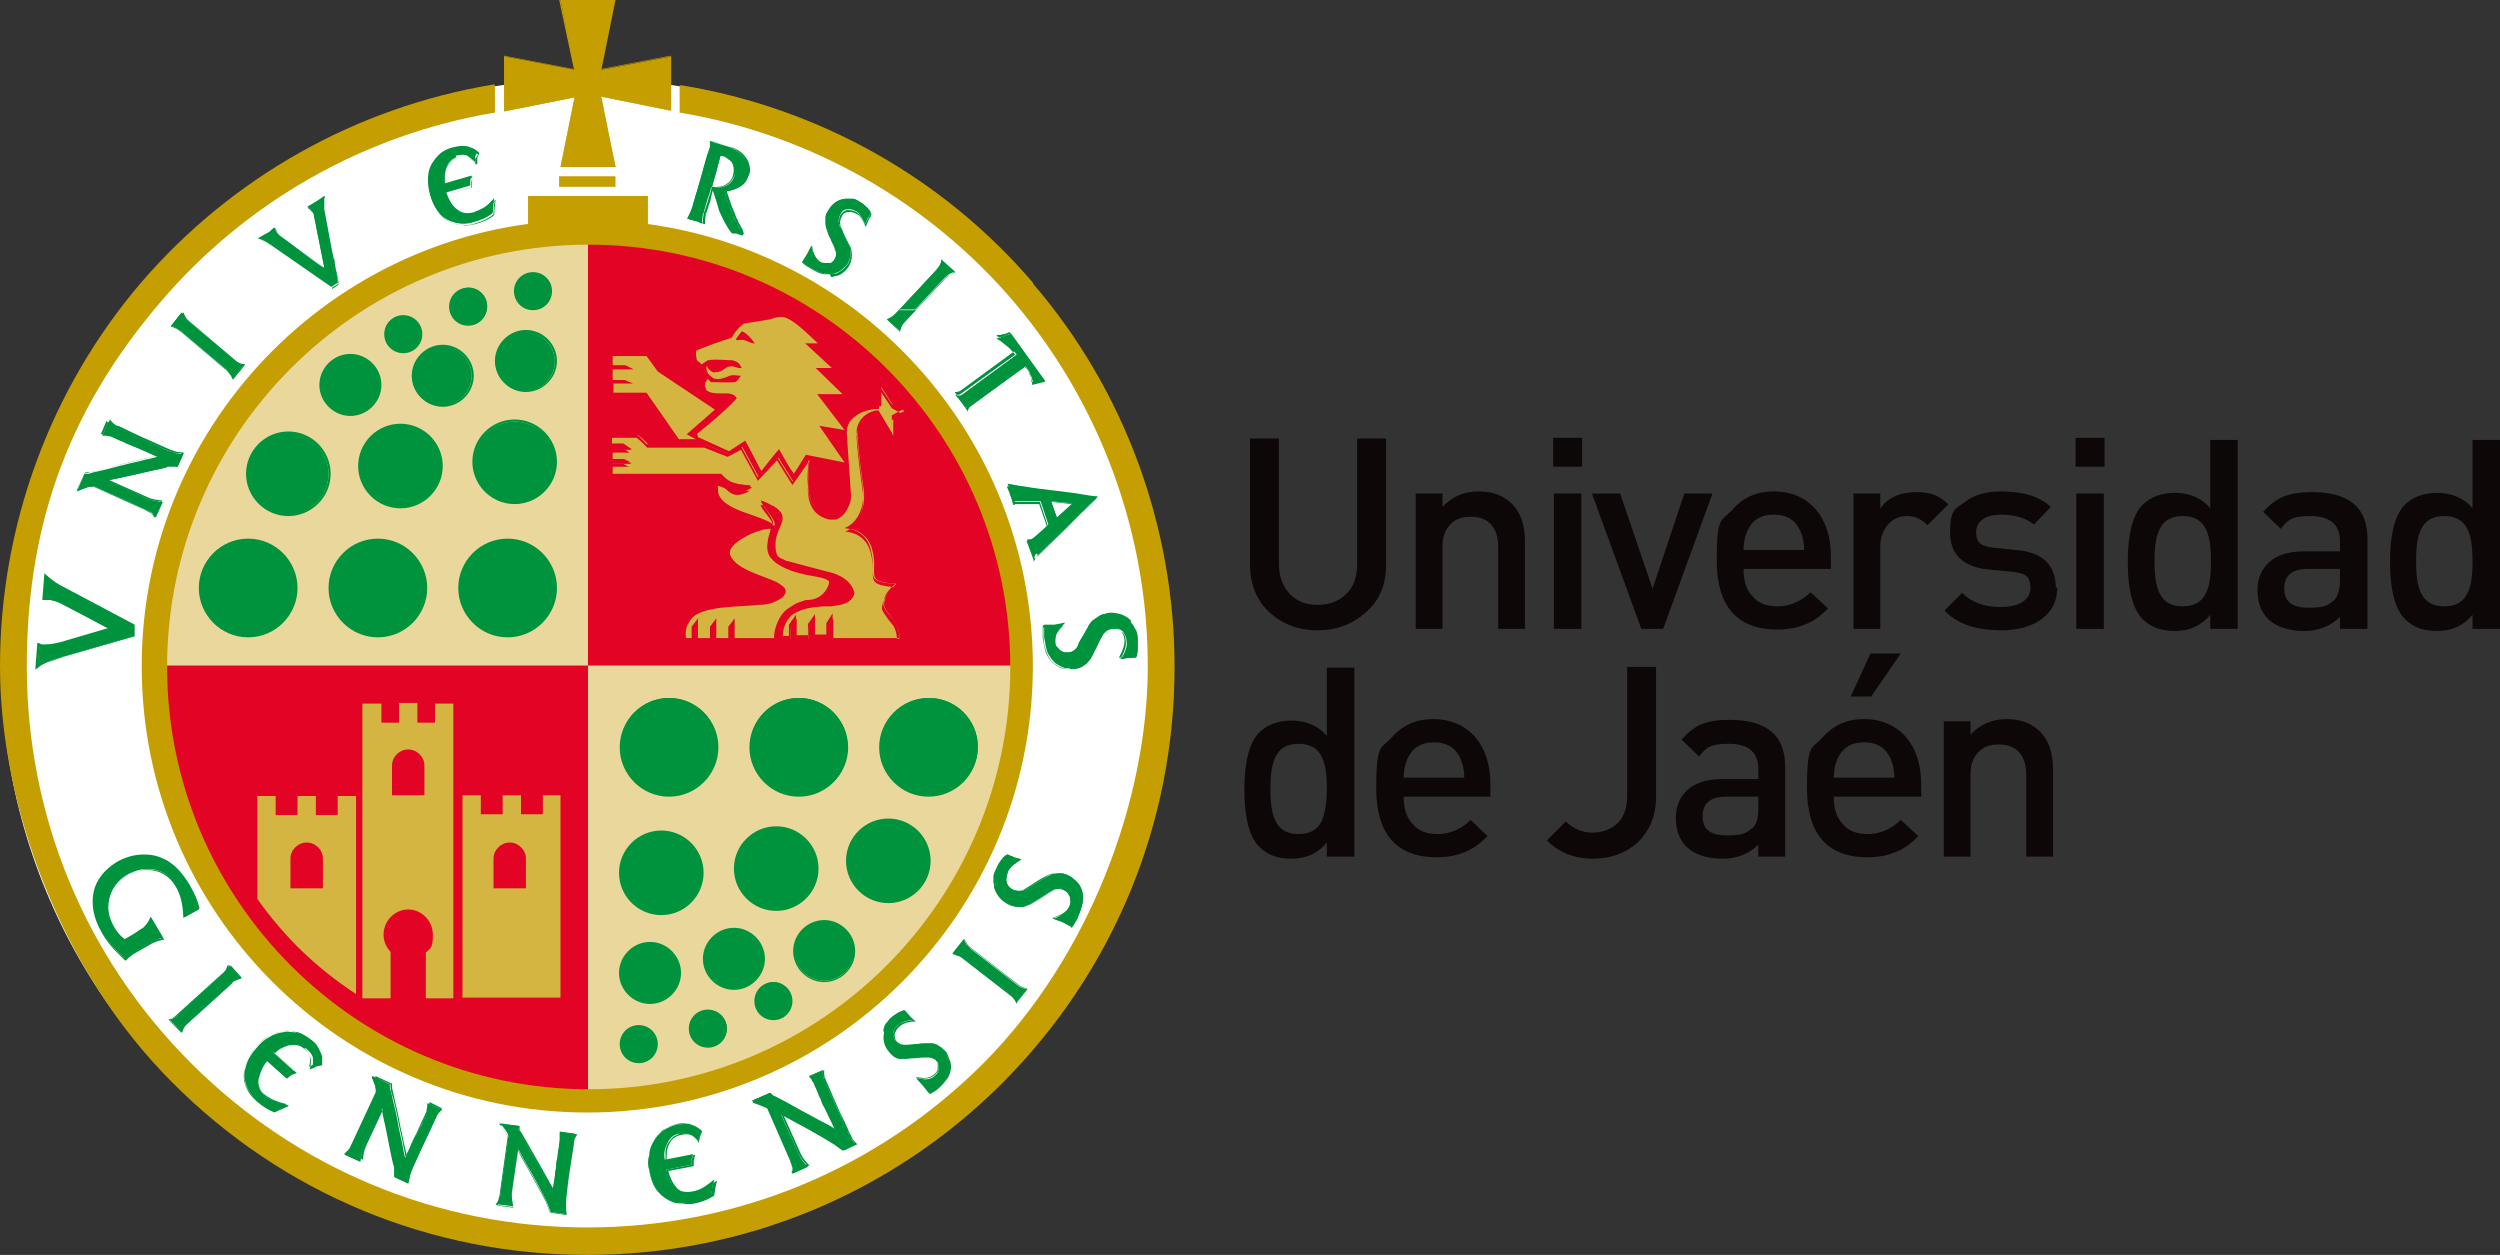 <svg xmlns="http://www.w3.org/2000/svg" xmlns:xlink="http://www.w3.org/1999/xlink" id="Capa_1" viewBox="0 0 354.6 178"><rect x="0" y="0" width="354.6" height="178" fill="#333333" stroke="none"/><defs><style>      .st0 {        fill: #d4b542;      }      .st0, .st1, .st2, .st3, .st4 {        fill-rule: evenodd;      }      .st5 {        fill: #fff;      }      .st1, .st6 {        fill: #c59e01;      }      .st7 {        fill: #e9d79c;      }      .st2 {        fill: #0e0708;      }      .st3 {        fill: #00933d;      }      .st4 {        fill: #e30425;      }    </style></defs><path class="st2" d="M196.6,80.1c0,2.8-.9,5-2.8,6.7s-4.1,2.6-6.9,2.6-5.1-.9-6.9-2.6c-1.8-1.7-2.7-4-2.7-6.7v-17.9h4.1v17.7c0,1.8.5,3.2,1.5,4.3s2.4,1.6,4,1.6,3-.5,4.1-1.6,1.5-2.5,1.5-4.3v-17.7h4.1v17.9h0Z"></path><path class="st2" d="M216.4,89.2h-3.9v-11.7c0-1.4-.4-2.5-1.1-3.2-.7-.7-1.6-1-2.8-1s-2.1.3-2.8,1c-.8.8-1.2,1.8-1.2,3.2v11.7h-3.8v-19.2h3.8v1.9c1.3-1.4,3-2.2,5.1-2.2s3.5.6,4.7,1.7c1.3,1.3,1.9,3.1,1.9,5.4v12.3Z"></path><path class="st2" d="M224.3,89.2h-3.9v-19.2h3.9v19.2h0ZM224.4,66.2h-4.1v-4.1h4.1v4.1Z"></path><polygon class="st2" points="242.9 70 235.9 89.2 232.8 89.2 225.8 70 229.8 70 234.4 83.5 238.9 70 242.9 70"></polygon><path class="st2" d="M255.9,78c0-1-.2-1.8-.5-2.6-.7-1.6-1.9-2.4-3.8-2.4s-3.1.8-3.8,2.4c-.3.7-.5,1.6-.5,2.6h8.6ZM259.7,80.7h-12.4c0,1.7.4,3,1.3,3.9.8,1,2,1.4,3.6,1.4s3.3-.7,4.6-2l2.5,2.3c-1,1-2,1.8-3.1,2.2-1.1.5-2.5.8-4.1.8-5.7,0-8.6-3.3-8.6-9.8s.7-5.5,2.2-7.2c1.5-1.7,3.4-2.6,5.9-2.6s4.5.9,6,2.6c1.4,1.7,2.1,3.9,2.1,6.7v1.7h0Z"></path><path class="st2" d="M276.3,71.6l-2.9,2.9c-.9-.9-1.8-1.3-2.9-1.3s-2,.4-2.7,1.2c-.7.8-1.1,1.8-1.1,3.1v11.7h-3.8v-19.2h3.8v2.1c1.1-1.5,2.8-2.3,5.1-2.3s3.4.6,4.6,1.8Z"></path><path class="st2" d="M291.8,83.3c0,1.9-.7,3.4-2.2,4.5s-3.4,1.6-5.8,1.6c-3.5,0-6.2-.9-8-2.8l2.5-2.5c1.3,1.3,3.1,2,5.5,2s4.2-.9,4.2-2.7-.9-2.1-2.6-2.3l-3.1-.3c-3.8-.3-5.7-2.1-5.7-5.3s.7-3.3,2.1-4.3c1.3-1,3-1.5,5.1-1.5,3.1,0,5.5.7,7.1,2.2l-2.4,2.5c-1.1-.9-2.7-1.4-4.7-1.4s-3.5.8-3.5,2.5.9,2,2.6,2.2l3,.3c3.8.3,5.7,2.1,5.7,5.4Z"></path><path class="st2" d="M298.4,89.2h-3.9v-19.2h3.9v19.2h0ZM298.5,66.2h-4.1v-4.1h4.1v4.1Z"></path><path class="st2" d="M313.6,79.6c0-2-.2-3.5-.7-4.5-.6-1.3-1.7-1.9-3.3-1.9s-2.7.6-3.3,1.9c-.5,1-.7,2.4-.7,4.5s.2,3.5.7,4.5c.6,1.3,1.7,1.9,3.3,1.9s2.7-.6,3.3-1.9c.5-.9.7-2.4.7-4.5h0ZM317.4,89.2h-3.9v-2c-1.2,1.5-2.9,2.3-5,2.3s-3.5-.6-4.6-1.7c-1.4-1.4-2.1-4.2-2.1-8.1s.7-6.7,2.1-8.1c1.1-1.1,2.7-1.7,4.6-1.7s3.8.7,5,2.2v-9.7h3.9v26.9h0Z"></path><path class="st2" d="M331.9,82.3v-1.6h-4.5c-2.3,0-3.4.9-3.4,2.8s1.2,2.7,3.5,2.7,2.8-.4,3.6-1.1c.5-.5.8-1.5.8-2.8h0ZM335.8,89.2h-3.9v-1.7c-1.3,1.3-3,2-5.1,2s-4-.6-5.1-1.7c-1-1-1.5-2.4-1.5-4.1s.6-3,1.7-4,2.8-1.5,4.9-1.5h5.1v-1.4c0-2.4-1.4-3.6-4.2-3.6s-3.2.6-4.2,1.8l-2.5-2.4c.9-1,1.9-1.8,3-2.2,1-.4,2.3-.6,3.9-.6,5.3,0,7.9,2.2,7.9,6.6v12.8h0Z"></path><path class="st2" d="M350.7,79.6c0-2-.2-3.5-.7-4.5-.6-1.3-1.7-1.9-3.3-1.9s-2.7.6-3.3,1.9c-.5,1-.7,2.4-.7,4.5s.2,3.5.7,4.5c.6,1.3,1.7,1.9,3.3,1.9s2.7-.6,3.3-1.9c.5-.9.7-2.4.7-4.5h0ZM354.6,89.2h-3.9v-2c-1.2,1.5-2.9,2.3-5,2.3s-3.5-.6-4.6-1.7c-1.4-1.4-2.1-4.2-2.1-8.1s.7-6.7,2.1-8.1c1.1-1.1,2.7-1.7,4.6-1.7s3.8.7,5,2.2v-9.7h3.9v26.9h0Z"></path><path class="st2" d="M188.2,111.9c0-2-.2-3.5-.7-4.5-.6-1.3-1.7-1.9-3.3-1.9s-2.7.6-3.3,1.9c-.5,1-.7,2.4-.7,4.5s.2,3.5.7,4.5c.6,1.3,1.7,1.9,3.3,1.9s2.7-.6,3.3-1.9c.4-1,.7-2.4.7-4.5h0ZM192.1,121.5h-3.9v-2c-1.2,1.5-2.9,2.3-5,2.3s-3.5-.6-4.6-1.7c-1.4-1.4-2.1-4.2-2.1-8.1s.7-6.7,2.1-8.1c1.1-1.1,2.7-1.7,4.6-1.7s3.8.7,5,2.2v-9.7h3.9v26.9Z"></path><path class="st2" d="M207.7,110.3c0-1-.2-1.8-.5-2.6-.7-1.6-1.9-2.4-3.8-2.4s-3.1.8-3.8,2.4c-.3.7-.5,1.6-.5,2.6h8.6ZM211.5,113h-12.4c0,1.7.4,3,1.3,3.9.8,1,2,1.4,3.6,1.4s3.3-.7,4.6-2l2.4,2.3c-1,1-2.1,1.8-3.1,2.2-1.1.5-2.5.8-4.1.8-5.7,0-8.6-3.3-8.6-9.8s.7-5.5,2.2-7.2c1.5-1.7,3.4-2.6,5.9-2.6s4.5.9,6,2.6c1.4,1.7,2.1,3.9,2.1,6.7v1.7h0Z"></path><path class="st2" d="M234.9,113c0,2.7-.9,4.8-2.6,6.5-1.7,1.5-3.8,2.3-6.4,2.3s-4.8-.9-6.5-2.6l2.7-2.7c1.1,1.1,2.4,1.6,3.8,1.6s2.7-.5,3.6-1.4,1.3-2.2,1.3-4v-18.1h4.1v18.4h0Z"></path><path class="st2" d="M249.4,114.6v-1.6h-4.5c-2.3,0-3.4.9-3.4,2.8s1.2,2.7,3.5,2.7,2.8-.4,3.6-1.1c.6-.5.8-1.5.8-2.8h0ZM253.3,121.5h-3.9v-1.7c-1.3,1.3-3,2-5.1,2s-4-.6-5.1-1.7c-1-1-1.5-2.4-1.5-4.1s.6-3,1.7-4c1.1-1,2.8-1.5,4.9-1.5h5.1v-1.4c0-2.4-1.4-3.6-4.2-3.6s-3.2.6-4.2,1.8l-2.5-2.4c.9-1,1.9-1.8,2.9-2.2,1-.4,2.3-.6,3.9-.6,5.3,0,7.9,2.2,7.9,6.6v12.8h0Z"></path><path class="st2" d="M269.6,92.7l-4.2,6.1h-2.9l2.8-6.1h4.3ZM268.7,110.3c0-1-.2-1.8-.5-2.6-.7-1.6-1.9-2.4-3.8-2.4s-3.1.8-3.8,2.4c-.3.7-.5,1.6-.5,2.6h8.6ZM272.5,113h-12.4c0,1.7.4,3,1.3,3.9.8,1,2,1.4,3.6,1.4s3.3-.7,4.6-2l2.5,2.3c-1,1-2,1.8-3.1,2.2-1.1.5-2.5.8-4.1.8-5.7,0-8.6-3.3-8.6-9.8s.7-5.5,2.2-7.2c1.5-1.7,3.4-2.6,5.9-2.6s4.5.9,6,2.6c1.4,1.7,2.1,3.9,2.1,6.7v1.7h0Z"></path><path class="st2" d="M291.3,121.5h-3.9v-11.7c0-1.4-.4-2.5-1.1-3.2-.7-.7-1.6-1-2.8-1s-2.1.3-2.8,1c-.8.8-1.2,1.8-1.2,3.2v11.7h-3.8v-19.2h3.8v1.9c1.3-1.4,3-2.2,5.1-2.2s3.5.6,4.7,1.7c1.3,1.3,1.9,3.1,1.9,5.4v12.3Z"></path><ellipse class="st5" cx="83.3" cy="94.5" rx="83.1" ry="83.3"></ellipse><rect class="st6" x="74.9" y="27.8" width="17" height="8"></rect><path class="st1" d="M83.3,31.2c-34.8,0-63.2,28.4-63.2,63.3s28.3,63.3,63.2,63.3,63.2-28.4,63.2-63.3-28.3-63.3-63.2-63.3Z"></path><rect class="st6" x="79.3" y="25" width="8" height="1.5"></rect><ellipse class="st7" cx="83.5" cy="94.6" rx="60.5" ry="60.6"></ellipse><path class="st4" d="M23,94.4h60.4v60.7c-33.4,0-60.4-27.2-60.4-60.6h0Z"></path><path class="st4" d="M144,94.4h-60.6v-60.5h.1c33.4,0,60.5,27.1,60.5,60.5Z"></path><path class="st1" d="M83.5,34.7c-33,0-59.8,26.9-59.8,59.9s26.8,59.9,59.8,59.9,59.8-26.9,59.8-59.9-26.8-59.9-59.8-59.9h0ZM83.5,155.9c-33.8,0-61.3-27.5-61.3-61.4s27.5-61.4,61.3-61.4,61.3,27.5,61.3,61.4-27.5,61.4-61.3,61.4Z"></path><path class="st3" d="M65.1,83.4c0-3.8,3.1-6.9,6.9-6.9s6.9,3.1,6.9,6.9-3.1,6.9-6.9,6.9c-3.8,0-6.9-3.1-6.9-6.9Z"></path><path class="st3" d="M72,76.7c-3.7,0-6.7,3-6.7,6.7s3,6.7,6.7,6.7,6.7-3,6.7-6.7-3-6.7-6.7-6.7h0ZM72,90.4c-3.9,0-7-3.2-7-7s3.1-7,7-7,7,3.2,7,7-3.1,7-7,7Z"></path><path class="st3" d="M46.7,83.4c0-3.8,3.1-6.9,6.9-6.9s6.9,3.1,6.9,6.9-3.1,6.9-6.9,6.9c-3.8,0-6.9-3.1-6.9-6.9Z"></path><path class="st3" d="M53.6,76.7c-3.7,0-6.7,3-6.7,6.7s3,6.7,6.7,6.7,6.7-3,6.7-6.7-3-6.7-6.7-6.7h0ZM53.6,90.4c-3.9,0-7-3.2-7-7s3.1-7,7-7,7,3.2,7,7-3.1,7-7,7Z"></path><path class="st3" d="M28.3,83.4c0-3.8,3.1-6.9,6.9-6.9s6.9,3.1,6.9,6.9-3.1,6.9-6.9,6.9c-3.8,0-6.9-3.1-6.9-6.9Z"></path><path class="st3" d="M35.2,76.7c-3.7,0-6.7,3-6.7,6.7s3,6.7,6.7,6.7,6.7-3,6.7-6.7-3-6.7-6.7-6.7h0ZM35.2,90.4c-3.9,0-7-3.2-7-7s3.1-7,7-7,7,3.2,7,7-3.1,7-7,7Z"></path><path class="st3" d="M67.2,65.6c0-3.2,2.6-5.8,5.8-5.8s5.8,2.6,5.8,5.8-2.6,5.8-5.8,5.8c-3.2,0-5.8-2.6-5.8-5.8Z"></path><path class="st3" d="M73,59.8c-3.1,0-5.7,2.6-5.7,5.7s2.6,5.7,5.7,5.7,5.7-2.6,5.7-5.7-2.6-5.7-5.7-5.7h0ZM73,71.5c-3.3,0-6-2.7-6-6s2.7-6,6-6,6,2.7,6,6-2.7,6-6,6Z"></path><path class="st3" d="M51,66.1c0-3.2,2.6-5.8,5.8-5.8s5.8,2.6,5.8,5.8-2.6,5.8-5.8,5.8-5.8-2.6-5.8-5.8Z"></path><path class="st3" d="M56.8,60.4c-3.1,0-5.7,2.6-5.7,5.7s2.5,5.7,5.7,5.7,5.7-2.6,5.7-5.7-2.5-5.7-5.7-5.7h0ZM56.8,72.1c-3.3,0-6-2.7-6-6s2.7-6,6-6,6,2.7,6,6c0,3.3-2.7,6-6,6Z"></path><path class="st3" d="M35,67.2c0-3.2,2.6-5.8,5.8-5.8s5.8,2.6,5.8,5.8-2.6,5.8-5.8,5.8-5.8-2.6-5.8-5.8Z"></path><path class="st3" d="M40.9,61.5c-3.1,0-5.7,2.6-5.7,5.7s2.5,5.7,5.7,5.7,5.7-2.6,5.7-5.7c0-3.1-2.6-5.7-5.7-5.7h0ZM40.9,73.2c-3.3,0-6-2.7-6-6s2.7-6,6-6,6,2.7,6,6c0,3.3-2.7,6-6,6Z"></path><path class="st3" d="M70.3,51.3c0-2.3,1.9-4.2,4.2-4.2s4.2,1.9,4.2,4.2-1.9,4.2-4.2,4.2-4.2-1.9-4.2-4.2Z"></path><path class="st3" d="M74.6,47.2c-2.2,0-4.1,1.8-4.1,4.1s1.8,4.1,4.1,4.1,4.1-1.8,4.1-4.1-1.8-4.1-4.1-4.1h0ZM74.6,55.6c-2.4,0-4.4-2-4.4-4.4s2-4.4,4.4-4.4,4.4,2,4.4,4.4c0,2.4-2,4.4-4.4,4.4Z"></path><path class="st3" d="M58.5,53.3c0-2.3,1.9-4.2,4.2-4.2s4.2,1.9,4.2,4.2-1.9,4.2-4.2,4.2-4.2-1.9-4.2-4.2Z"></path><path class="st3" d="M62.8,49.2c-2.2,0-4.1,1.8-4.1,4.1s1.8,4.1,4.1,4.1,4.1-1.8,4.1-4.1c0-2.2-1.8-4.1-4.1-4.1h0ZM62.8,57.7c-2.4,0-4.4-2-4.4-4.4s2-4.4,4.4-4.4,4.4,2,4.4,4.4-2,4.4-4.4,4.4Z"></path><path class="st3" d="M45.5,54.7c0-2.3,1.9-4.2,4.2-4.2s4.2,1.9,4.2,4.2-1.9,4.2-4.2,4.2-4.2-1.9-4.2-4.2Z"></path><path class="st3" d="M49.7,50.6c-2.2,0-4.1,1.8-4.1,4.1s1.8,4.1,4.1,4.1,4.1-1.8,4.1-4.1c0-2.2-1.8-4.1-4.1-4.1h0ZM49.7,59c-2.4,0-4.4-2-4.4-4.4s2-4.4,4.4-4.4,4.4,2,4.4,4.4-2,4.4-4.4,4.4Z"></path><path class="st3" d="M54.6,47.4c0-1.4,1.2-2.6,2.6-2.6s2.6,1.2,2.6,2.6-1.2,2.6-2.6,2.6c-1.4,0-2.6-1.2-2.6-2.6Z"></path><path class="st3" d="M57.2,45c-1.3,0-2.4,1.1-2.4,2.4s1.1,2.4,2.4,2.4,2.4-1.1,2.4-2.4-1.1-2.4-2.4-2.4h0ZM57.2,50.1c-1.5,0-2.7-1.2-2.7-2.7s1.2-2.7,2.7-2.7,2.7,1.2,2.7,2.7c0,1.5-1.2,2.7-2.7,2.7Z"></path><path class="st3" d="M63.9,43.4c0-1.4,1.2-2.6,2.6-2.6s2.6,1.2,2.6,2.6-1.2,2.6-2.6,2.6c-1.4,0-2.6-1.1-2.6-2.6Z"></path><path class="st3" d="M66.4,41c-1.3,0-2.4,1.1-2.4,2.4s1.1,2.4,2.4,2.4,2.4-1.1,2.4-2.4c0-1.3-1.1-2.4-2.4-2.4h0ZM66.4,46.2c-1.5,0-2.7-1.2-2.7-2.7s1.2-2.7,2.7-2.7,2.7,1.2,2.7,2.7c0,1.5-1.2,2.7-2.7,2.7Z"></path><path class="st3" d="M73,41.3c0-1.4,1.2-2.6,2.6-2.6s2.6,1.2,2.6,2.6-1.2,2.6-2.6,2.6c-1.4,0-2.6-1.2-2.6-2.6Z"></path><path class="st3" d="M75.6,38.8c-1.3,0-2.4,1.1-2.4,2.4s1.1,2.4,2.4,2.4,2.4-1.1,2.4-2.4c0-1.3-1.1-2.4-2.4-2.4h0ZM75.6,44c-1.5,0-2.7-1.2-2.7-2.7s1.2-2.7,2.7-2.7,2.7,1.2,2.7,2.7-1.2,2.7-2.7,2.7Z"></path><polygon class="st1" points="79.5 0 87.3 0 85.3 9.9 95.2 8 95.2 15.7 85.3 13.7 87.3 23.7 79.5 23.7 81.5 13.8 71.5 15.8 71.5 8 81.5 9.9 79.5 0"></polygon><path class="st1" d="M79.5,23.6h7.7l-2.1-10,9.9,2v-7.6l-9.9,1.9L87.2,0h-7.7l2.1,9.9-10-1.9v7.6l10-2h0c0,0-2,9.9-2,9.9h0ZM87.4,23.7h-7.9,0c0,0,2-9.9,2-9.9l-10,2v-7.9h0s9.9,1.9,9.9,1.9l-2.1-9.9h7.9,0c0,0-2,9.9-2,9.9l9.9-1.9v7.8h0s-9.9-2-9.9-2l2.1,9.9Z"></path><path class="st3" d="M88,105.9c0-3.8,3.1-6.9,6.9-6.9s6.9,3.1,6.9,6.9-3.1,6.9-6.9,6.9-6.9-3.1-6.9-6.9Z"></path><path class="st3" d="M94.9,99.2c-3.7,0-6.7,3-6.7,6.7s3,6.7,6.7,6.7,6.7-3,6.7-6.7-3-6.7-6.7-6.7h0ZM94.9,113c-3.9,0-7-3.2-7-7s3.1-7,7-7,7,3.2,7,7-3.1,7-7,7Z"></path><path class="st3" d="M106.4,105.9c0-3.8,3.1-6.9,6.9-6.9s6.9,3.1,6.9,6.9-3.1,6.9-6.9,6.9-6.9-3.1-6.9-6.9Z"></path><path class="st3" d="M113.3,99.2c-3.7,0-6.7,3-6.7,6.7s3,6.7,6.7,6.7,6.7-3,6.7-6.7c0-3.7-3-6.7-6.7-6.7h0ZM113.3,113c-3.9,0-7-3.2-7-7s3.1-7,7-7,7,3.2,7,7-3.1,7-7,7Z"></path><path class="st3" d="M124.9,105.9c0-3.8,3.1-6.9,6.9-6.9s6.9,3.1,6.9,6.9-3.1,6.9-6.9,6.9-6.9-3.1-6.9-6.9Z"></path><path class="st3" d="M131.7,99.2c-3.7,0-6.7,3-6.7,6.7s3,6.7,6.7,6.7,6.7-3,6.7-6.7c0-3.7-3-6.7-6.7-6.7h0ZM131.7,113c-3.9,0-7-3.2-7-7s3.1-7,7-7,7,3.2,7,7-3.1,7-7,7Z"></path><path class="st3" d="M88,123.8c0-3.2,2.6-5.8,5.8-5.8s5.8,2.6,5.8,5.8-2.6,5.8-5.8,5.8-5.8-2.6-5.8-5.8Z"></path><path class="st3" d="M93.8,118.1c-3.1,0-5.7,2.6-5.7,5.7s2.6,5.7,5.7,5.7,5.7-2.6,5.7-5.7c0-3.1-2.6-5.7-5.7-5.7h0ZM93.8,129.8c-3.3,0-6-2.7-6-6s2.7-6,6-6,6,2.7,6,6-2.7,6-6,6Z"></path><path class="st3" d="M104.3,123.2c0-3.2,2.6-5.8,5.8-5.8s5.8,2.6,5.8,5.8-2.6,5.8-5.8,5.8c-3.2,0-5.8-2.6-5.8-5.8Z"></path><path class="st3" d="M110.1,117.5c-3.1,0-5.7,2.6-5.7,5.7s2.6,5.7,5.7,5.7,5.7-2.6,5.7-5.7c0-3.1-2.6-5.7-5.7-5.7h0ZM110.1,129.2c-3.3,0-6-2.7-6-6s2.7-6,6-6,6,2.7,6,6-2.7,6-6,6Z"></path><path class="st3" d="M120.2,122.2c0-3.2,2.6-5.8,5.8-5.8s5.8,2.6,5.8,5.8-2.6,5.8-5.8,5.8-5.8-2.6-5.8-5.8Z"></path><path class="st3" d="M126,116.5c-3.1,0-5.7,2.6-5.7,5.7s2.6,5.7,5.7,5.7,5.7-2.6,5.7-5.7c0-3.1-2.6-5.7-5.7-5.7h0ZM126,128.1c-3.3,0-6-2.7-6-6s2.7-6,6-6,6,2.7,6,6c0,3.3-2.7,6-6,6Z"></path><path class="st3" d="M88,138.1c0-2.3,1.9-4.2,4.2-4.2s4.2,1.9,4.2,4.2-1.9,4.2-4.2,4.2c-2.3,0-4.2-1.9-4.2-4.2Z"></path><path class="st3" d="M92.2,134c-2.2,0-4.1,1.8-4.1,4.1s1.8,4.1,4.1,4.1,4.1-1.8,4.1-4.1c0-2.2-1.8-4.1-4.1-4.1h0ZM92.2,142.4c-2.4,0-4.4-2-4.4-4.4s2-4.4,4.4-4.4,4.4,2,4.4,4.4-2,4.4-4.4,4.4Z"></path><path class="st3" d="M99.9,136.1c0-2.3,1.9-4.2,4.2-4.2s4.2,1.9,4.2,4.2-1.9,4.2-4.2,4.2-4.2-1.9-4.2-4.2Z"></path><path class="st3" d="M104.1,132c-2.2,0-4.1,1.8-4.1,4.1s1.8,4.1,4.1,4.1,4.1-1.8,4.1-4.1-1.8-4.1-4.1-4.1h0ZM104.1,140.4c-2.4,0-4.4-2-4.4-4.4s2-4.4,4.4-4.4,4.4,2,4.4,4.4-2,4.4-4.4,4.4Z"></path><path class="st3" d="M112.7,134.9c0-2.3,1.9-4.2,4.2-4.2s4.2,1.9,4.2,4.2-1.9,4.2-4.2,4.2-4.2-1.9-4.2-4.2Z"></path><path class="st3" d="M116.9,130.9c-2.2,0-4.1,1.8-4.1,4.1s1.8,4.1,4.1,4.1,4.1-1.8,4.1-4.1c0-2.2-1.8-4.1-4.1-4.1h0ZM116.9,139.3c-2.4,0-4.4-2-4.4-4.4s2-4.4,4.4-4.4,4.4,2,4.4,4.4c0,2.4-2,4.4-4.4,4.4Z"></path><path class="st3" d="M107.1,141.9c0-1.4,1.2-2.6,2.6-2.6s2.6,1.2,2.6,2.6-1.2,2.6-2.6,2.6c-1.4,0-2.6-1.2-2.6-2.6Z"></path><path class="st3" d="M109.7,139.5c-1.3,0-2.4,1.1-2.4,2.4s1.1,2.4,2.4,2.4,2.4-1.1,2.4-2.4c0-1.3-1.1-2.4-2.4-2.4h0ZM109.7,144.7c-1.5,0-2.7-1.2-2.7-2.7s1.2-2.7,2.7-2.7,2.7,1.2,2.7,2.7c0,1.5-1.2,2.7-2.7,2.7Z"></path><path class="st3" d="M97.9,145.9c0-1.4,1.2-2.6,2.6-2.6s2.6,1.2,2.6,2.6-1.2,2.6-2.6,2.6-2.6-1.2-2.6-2.6Z"></path><path class="st3" d="M100.4,143.5c-1.3,0-2.4,1.1-2.4,2.4s1.1,2.4,2.4,2.4,2.4-1.1,2.4-2.4-1.1-2.4-2.4-2.4h0ZM100.4,148.6c-1.5,0-2.7-1.2-2.7-2.7s1.2-2.7,2.7-2.7,2.7,1.2,2.7,2.7-1.2,2.7-2.7,2.7Z"></path><path class="st3" d="M88,148.1c0-1.4,1.2-2.6,2.6-2.6s2.6,1.2,2.6,2.6-1.2,2.6-2.6,2.6c-1.4,0-2.6-1.2-2.6-2.6Z"></path><path class="st3" d="M90.6,145.6c-1.3,0-2.4,1.1-2.4,2.4s1.1,2.4,2.4,2.4,2.4-1.1,2.4-2.4c0-1.4-1.1-2.4-2.4-2.4h0ZM90.6,150.8c-1.5,0-2.7-1.2-2.7-2.7s1.2-2.7,2.7-2.7,2.7,1.2,2.7,2.7-1.2,2.7-2.7,2.7Z"></path><path class="st4" d="M87.1,55.6h4.7s4.6,6.6,4.6,6.6h2s-1.1-.6-1.1-.6l4-3.5-8.1-5.3-1.5-2.1h-4.7v1.1h1.8s1.2.6,1.2.6v.2h-2.9v1.3h1.6s1.2.5,1.2.5v.2h-2.8v1.1h0ZM96.2,62.4h0s-4.6-6.6-4.6-6.6h-4.7v-1.5h2.5l-.7-.3h-1.8v-1.6h2.6l-.8-.4h-1.9v-1.5h5l1.5,2.2,8.3,5.5-4,3.5,1.4.8h-2.8Z"></path><path class="st4" d="M110.5,63.2h0c.2.3.3.6.4.8.6,1,1,1.8,1.7,2.7.2-.3,1.2-1.7,1.7-2.6h0s5.5,1,5.5,1l-3.6-5.2,3.6.6-3.9-5h3.6l-3.8-3.7h2.3l-3.8-3.5h1.8c-1-1-1.4-1.4-2.9-2.7-.9-.6-1.4-1-2.2-1s-.9,0-1.5.3l-3.7.6c-.7.5-1.2,1.1-1.7,2h0s0,0,0,0c-.5.2-1.1.4-1.7.6-1.1.4-2.2.8-3.3,1.2,0,.1,0,.8,0,1,0,0,0,.1,0,.2,0,.3.2.3.3.4,0,0,.2.1.3.4.2,0,.6-.3.8-.5h0c0,0,0,0,0,0,.4,0,.9,0,1.3,0,.7,0,1.4,0,2.1.1h0c0,0,.2,0,.3.1.4.1.7.3,1,1h0s0,0,0,0c0,0-.1,0-.2,0-.2,0-.5,0-.7-.1-.2,0-.4-.1-.7-.1s-.2,0-.3,0c-.3,0-.5.2-.6.4-.3.2-.6.5-1.4.5,0,0,0,0,0,0-.3,0-.8-.5-1-.8,0,0,0,0,0-.1,0,.8.3,1.3,1.1,1.7.2,0,.3,0,.5,0,.6,0,1.1-.2,1.6-.4h0c.2,0,.3,0,.5,0,.3,0,.7,0,1,.1h.2s0,0,0,0c-.1.1-.2.2-.3.3-.2.2-.3.4-.5.5h0c-.4,0-.9.1-1.5.1s-.7,0-1,0c-.4,0-.7,0-1.1,0h0l-.4-.5c-.1.2-.6.9-.3,1.2h0c0,.2,0,.3.1.4.2.3.8.4,1.8.4h.2c0,0,.1,0,.2,0,.7,0,1.6,0,2,.7h0s0,0,0,0c-1.8,2-5.1,4.6-5.5,5l4.3,2,2.3-1.5h0c.3.5.9,1.7,1.4,2.7.4.8.7,1.4.9,1.7.2-.3,1.8-2.2,2.5-3.1h0ZM112.6,66.8h0c-.6-1-1.1-1.8-1.7-2.8-.1-.2-.3-.4-.4-.7-.8,1-2.4,3.1-2.5,3.1h0s0,0,0,0c-.1-.2-.5-.9-.9-1.7-.5-1-1.1-2.1-1.4-2.6l-2.3,1.5h0s-4.5-2.1-4.5-2.1h0c0,0,3.6-2.9,5.6-5-.4-.7-1.2-.7-1.9-.6,0,0-.1,0-.2,0h-.3c-.9,0-1.5-.1-1.8-.4-.1-.1-.2-.2-.2-.4-.4-.4.3-1.3.3-1.4h0s.4.5.4.5c.3,0,.7,0,1,0,.3,0,.7,0,1,0,.6,0,1.1,0,1.5-.1.2-.1.4-.3.5-.5,0,0,.2-.2.2-.3h0c-.3,0-.6-.1-1-.1s-.3,0-.5,0h0c-.5.2-1,.4-1.6.4s-.4,0-.6,0c-.8-.5-1.2-.9-1.1-1.8h0s0,0,0,0c0,0,0,0,.2.2.2.3.6.8.9.8s0,0,0,0h0c.8,0,1-.2,1.3-.4.2-.1.4-.3.7-.4,0,0,.2,0,.3,0,.2,0,.5,0,.7.1.3,0,.5.2.8.1-.3-.7-.6-.8-.9-.9,0,0-.2,0-.3-.1h0c-.7,0-1.4-.1-2.1-.1s-.9,0-1.3,0h0c-.2.2-.6.5-.8.6h0c-.1-.3-.2-.3-.3-.4-.1,0-.2-.1-.3-.5,0,0,0,0,0-.2,0-.6-.1-1,0-1.1h0s0,0,0,0c1.1-.4,2.2-.8,3.3-1.2.6-.2,1.1-.4,1.7-.6.5-.9,1-1.5,1.7-2h0s3.7-.6,3.7-.6c.6-.2,1.1-.3,1.6-.3.8,0,1.4.4,2.3,1,1.6,1.3,2,1.7,3,2.7h0c0,0-1.8,0-1.8,0l3.8,3.5h-2.3l3.8,3.7h-3.6l3.9,5.1-3.6-.6,3.6,5.2-5.6-1.1c-.6,1-1.7,2.6-1.7,2.6h0Z"></path><path class="st4" d="M97.4,90.5h.9v-1.6h0s1-1.3,1-1.3v2.8h1.7v-1.6h0s1-1.3,1-1.3v2.8h1.6v-1.6h0s1-1.3,1-1.3v2.8h5.5c0-1.1.6-3.3,2-4.2.2-.2.4-.3.6-.4q.5-.3,1.1-.6c.2,0,.4-.2.8-.3h0c0,0,.2,0,.3,0,1.6,0,2.3-1,2.7-1.6.3-.5.3-.9.3-.9-.3-.4-1.2-.6-2.2-.7-.6-.1-1.3-.2-2-.4-.8-.2-1.7-.5-2.5-.9-.7-.4-1.2-.8-1.4-1.1-.5-.4-.7-1.5-.6-2.5,0-.3.1-.6.2-.9.1-.3.2-.7.2-.9h0c-1.3,0-4.6,1.4-5.5,2.8-.2.4-.3.7-.1,1,.6,1.4,2.8,2.2,4.6,3,.8.3,1.6.6,2.2.9h0c.4.3.9.6,1,1,.1.5-.4,1.1-1,1.4-.7.3-1.4.6-2.9.7-.6,0-1.3.1-2.1.2-2.5.1-5.6.3-7.1,1.5-.9.9-1.2,1.7-1,2.9h0ZM98.3,90.5h-1c-.2-1.3.2-2.2,1.1-3.1,1.5-1.2,4.6-1.4,7.1-1.5.8,0,1.5,0,2.1-.2,1.5-.1,2.2-.3,2.9-.7.6-.3,1.1-.9,1-1.3,0-.4-.5-.7-.9-.9h0c-.6-.4-1.3-.7-2.2-1-1.9-.7-4.1-1.5-4.7-3-.2-.3-.1-.7.1-1.1.9-1.4,4.1-2.8,5.5-2.8h.2c0,.3,0,.6-.2,1,0,.3-.2.6-.2.8-.2,1,0,2,.6,2.5.4.6,2.1,1.6,3.9,2,.7.2,1.4.3,2,.4,1,.2,1.9.3,2.3.8,0,0,0,.5-.2.8-.3.5-1,1.8-2.8,1.8s-.2,0-.3,0c-.3.1-.6.2-.8.3q-.6.2-1.1.6c-.2,0-.3.2-.6.4-1.4.9-2,3.1-2,4.2h0s-5.7,0-5.7,0v-2.7l-.8,1.1v1.6h-1.8v-2.7l-.8,1.1v1.6h-1.8v-2.7l-.8,1.1v1.7h0Z"></path><polygon class="st0" points="86.9 50.5 91.7 50.5 93.3 52.7 101.4 58.1 97.4 61.6 98.7 62.3 96.3 62.3 91.7 55.7 87 55.7 87 54.4 89.8 54.4 88.6 53.9 86.9 53.9 86.9 52.4 89.9 52.4 88.7 51.8 86.9 51.8 86.9 50.5"></polygon><path class="st0" d="M98.9,61.5s3.6-2.8,5.6-5c-.4-.8-1.4-.7-2.2-.7-.6,0-2.2,0-2.2-.8-.4-.4.3-1.3.3-1.3l.4.5c1.1,0,2.4.1,3.5,0,.4-.2.5-.6.8-.9-.5,0-1-.2-1.6,0-.7.3-1.5.6-2.2.4-.7-.4-1.2-.9-1.1-1.8,0,0,.7,1.1,1.2.9,1.2,0,1.2-.6,2-.8.6-.2,1.2.3,1.8.2-.4-.9-.8-.9-1.3-1.1-1.2,0-2.2-.2-3.5,0-.2.1-.7.5-.9.6-.3-.5-.5-.2-.7-.8,0-.1-.2-1.1,0-1.2,1.7-.7,3.4-1.3,5-1.8.4-.8,1-1.5,1.7-2l3.7-.6c1.9-.7,2.4-.3,3.8.7,1.5,1.2,1.9,1.7,3,2.7h-1.8l3.8,3.5h-2.3l3.8,3.7h-3.6l3.9,5.1-3.6-.6,3.6,5.2-5.5-1.1c-.6,1-1.7,2.7-1.7,2.7-.8-1.1-1.3-2.1-2.1-3.5-.8.9-2.5,3.1-2.5,3.1-.3-.4-1.8-3.5-2.3-4.3l-2.3,1.5-4.4-2Z"></path><path class="st0" d="M97.3,90.5c-.2-1.4.3-2.2,1-3,1.9-1.6,6.7-1.4,9.2-1.7,1.4,0,2.2-.3,2.9-.7.6-.3,1.2-.9,1-1.4,0-.4-.6-.7-1-1-1.8-1-5.9-1.8-6.8-3.9-.8-1.7,4.1-3.9,5.7-3.8,0,.4-.4,1.3-.4,1.8-.2,1,0,2,.6,2.5.4.6,2.1,1.6,3.9,2,1.7.5,3.7.5,4.2,1.2.1.2-.6,2.7-3.3,2.6-1.7.6-1.1.3-2.5,1.2-1.4.9-2.1,3.2-2,4.2h-5.6v-2.8l-.9,1.2v1.6h-1.7v-2.8l-.9,1.2v1.6h-1.7v-2.8l-.9,1.2v1.6h-1Z"></path><path class="st0" d="M127.5,90.6h-9.3v-2.9l-.9,1.3v1.6h-1.7v-2.9l-.9,1.3v1.6h-1.7v-2.9l-.9,1.3v1.6h-1.1c0-1.4.4-2.5,1.3-3.4,1.6-1.2,3.7-1.2,5.7-1.4,1.4-.1,2.9-.3,3.2-1.7-.3-1.2-1.2-2.1-2.7-2.6-2.3-.6-6.9-1.8-6.9-1.8-.7-.4-1.5-.4-1.6-2,0-1.2,0-1.2.3-2.1.2-.9,1.6-2.4-.2-3.5-.3-.2-2.2-1.2-2-.8.2.8,2.2,2.6,1.7,3.3-1.5-1.2-6.2-1.8-7.5-3.7-.6-.8-.4-1.4-.5-2.4.1-.1,1.1.3,1.4.5,1.2,1.3,2.2.9,3.4.2.3-.2-1.2-.1-2.2-.4-.8-.2-1.4-.6-1.9-1.3-2,0-15.6,0-15.6,0v-1.7h2.7l-1-.5h-1.7v-1.5h2.7l-1.1-.7h-1.7v-1.4s2.5,0,3.7,0c.8.6,1.5,1.4,1.5,1.4h8.1l3.3,1.3,1.9-1,2.4,4.4,2.7-2.9,2.2,3.5,2.2-3.2c-.1,2.5-.8,5.9,1.5,7.5.9.7,2.1.7,2.9.3,1-.6,1.6-1.6,1.5-2.8l-.6-8.8c0-2.6,2.5-3.8,4.9-3.8v-2.7c0,0,1.7,2.6,1.7,2.6l1.6.8-1.6.8v2.7s-2-3.3-2-3.3c-1.1,0-2.9.8-3.1,2.8,0,0,0,1.8.9,8.1.3,2.2-.4,4.9-2.6,5.5,1.4.1,3.2.8,3.8,3,1,3.6-1.3,4.6,3.4,4.9.3,0-1.7,1.1-1.7,3,0,.7,1.4,2,1.7,2.7.7,1.3.4,2.3.4,2.3Z"></path><path class="st4" d="M118.2,90.5h9.3c0-.1.2-1-.4-2.1-.1-.2-.4-.6-.7-.9-.5-.6-1.1-1.3-1.1-1.8,0-1.3,1-2.3,1.5-2.7,0,0,.2-.2.2-.2-3.3-.2-3.2-.8-3.2-2.2,0-.7,0-1.6-.3-2.7-.6-2.4-2.6-2.9-3.7-3h0c1.6-.6,2.9-2.6,2.6-5.6-.8-6.3-.9-8.1-.9-8.2.2-2,2-2.9,3.1-2.9h0l1.9,3.2v-2.5s0,0,0,0l1.5-.8-1.5-.8-1.7-2.5v2.6c0,0,0,0,0,0-2.3,0-4.8,1.2-4.8,3.8l.6,8.8c0,1.2-.5,2.2-1.5,2.8-.3.2-.7.3-1.1.3-.7,0-1.3-.2-1.8-.6-1.9-1.3-1.7-4-1.6-6.3,0-.4,0-.7,0-1.1l-2.2,3.2-2.2-3.5-2.7,2.9h0c0,0-2.4-4.4-2.4-4.4l-1.9,1h0s-3.3-1.3-3.3-1.3h-8.2s-.6-.7-1.4-1.4c-.3,0-.8,0-1.3,0-1,0-2.1,0-2.3,0v1.3h1.7s1.2.8,1.2.8h-2.8v1.4h1.7l1,.5h0c0,0-2.7,0-2.7,0v1.6c.8,0,13.6,0,15.5,0h0c.5.6,1.1,1.1,1.9,1.3.5.2,1.2.2,1.6.3.5,0,.6,0,.7.2,0,0,0,0,0,0-.7.4-1.3.6-1.8.6s-1.1-.3-1.7-.9c-.2-.2-1-.5-1.3-.5s0,0,0,0c0,.2,0,.5,0,.7,0,.6,0,1.1.5,1.7.8,1.2,2.8,1.9,4.6,2.5,1.1.4,2.2.8,2.8,1.2.2-.4-.4-1.2-.9-2-.4-.5-.7-1-.8-1.3,0,0,0,0,0,0,0,0,0,0,0,0,.2,0,.9.3,1.6.7.2,0,.3.2.4.2,1.4.9.9,2,.5,2.8-.1.2-.2.5-.3.7,0,.2,0,.3-.1.5-.1.4-.2.7-.2,1.6,0,1.3.7,1.6,1.2,1.8.1,0,.2.1.4.2h0c.3.1,4.5,1.2,6.8,1.8,1.5.5,2.5,1.4,2.8,2.6h0c-.3,1.4-1.8,1.6-3.2,1.7h0c-.3,0-.7,0-1,0-1.7.1-3.3.3-4.7,1.3-.9.8-1.3,1.9-1.3,3.3h1.1v-1.6h0s1-1.4,1-1.4v2.9h1.7v-1.6h0s1-1.4,1-1.4v2.9h1.6v-1.6h0s.9-1.4.9-1.4v2.9h0ZM127.5,90.7h-9.4v-2.8l-.8,1.2v1.6h-1.8v-2.8l-.8,1.2v1.6h-1.8v-2.8l-.8,1.2v1.6h-1.2c0-1.5.4-2.6,1.3-3.4,1.4-1,3-1.2,4.7-1.3.3,0,.7,0,1,0h0c1.3-.2,2.8-.3,3.1-1.6-.3-1.2-1.2-2.1-2.7-2.5-1-.3-2.8-.7-4.3-1.1-2.1-.6-2.5-.7-2.6-.7h0c-.1,0-.2-.1-.4-.2-.6-.3-1.2-.5-1.3-1.9,0-.9,0-1.2.2-1.6,0-.1,0-.3.1-.5,0-.2.2-.4.3-.7.4-.8.9-1.9-.4-2.7,0,0-.2,0-.4-.2-.5-.3-1.4-.7-1.6-.7h0c0,.3.4.8.8,1.3.6.8,1.2,1.6.9,2.1h0s0,0,0,0c-.6-.4-1.7-.8-2.8-1.2-1.8-.6-3.9-1.3-4.7-2.5-.4-.6-.4-1.1-.5-1.7,0-.2,0-.4,0-.7h0s0,0,0,0c0,0,0,0,.1,0,.3,0,1.1.3,1.3.5.6.6,1.1.8,1.6.8s1.1-.2,1.8-.6c0,0-.3,0-.6,0-.5,0-1.1-.1-1.7-.3-.8-.2-1.4-.7-1.9-1.3-2.1,0-15.4,0-15.6,0h0v-1.8h2.6l-.8-.4h-1.7v-1.6h2.6l-.9-.6h-1.7v-1.5h0s1.2,0,2.3,0,1,0,1.3,0h0c.8.6,1.4,1.3,1.5,1.4h8.1l3.3,1.3,1.9-1h0s2.4,4.4,2.4,4.4l2.7-2.9,2.2,3.5,2.3-3.3h0c0,.5,0,.9,0,1.4-.2,2.3-.4,4.9,1.5,6.2.5.3,1.1.6,1.7.6s.8,0,1.1-.2c1-.6,1.5-1.6,1.5-2.8l-.6-8.8c0-2.7,2.5-3.9,4.8-3.9v-2.8c0,0,1.8,2.7,1.8,2.7l1.6.9-1.6.8v2.8s-2-3.4-2-3.4c-1.1,0-2.8.9-3,2.8,0,0,0,1.9.9,8.1.1,1.2,0,2.4-.4,3.3-.4,1.1-1.1,1.8-2.1,2.2,1.2.1,3,.7,3.6,3,.3,1.1.3,2,.3,2.7,0,1.4,0,1.9,3.1,2.2,0,0,0,0,0,0,0,0,0,.1-.3.3-.5.4-1.5,1.4-1.5,2.7,0,.4.6,1.1,1,1.7.3.4.6.7.7.9.6,1.2.4,2.2.4,2.3h0Z"></path><path class="st4" d="M107,48.7c-.6,0-.8-.3-1.6-.5-.2,0-1,.1-1,0,0-.3.7-1,.8-1.2.7.1,1.8,1.7,1.8,1.7Z"></path><path class="st4" d="M105.4,48.2h0c.4,0,.6.2.8.3.2,0,.4.2.7.2-.2-.3-1.1-1.5-1.7-1.6,0,0,0,0,0,0-.2.3-.7.8-.7,1.1,0,0,0,0,.2,0s.3,0,.4,0c.1,0,.3,0,.3,0h0ZM107.1,48.7h0c-.3,0-.5,0-.8-.2-.2,0-.4-.2-.8-.3h0c0,0-.2,0-.3,0-.2,0-.3,0-.5,0s-.2,0-.2,0h0c0-.3.5-.8.8-1.1,0,0,0,0,0,0h0s0,0,0,0c.7.1,1.8,1.6,1.8,1.7h0Z"></path><path class="st3" d="M160.4,88.3c.1.1.3.3.4.5s.2.4.4.7c.1.3.2.7.2,1.1,0,.4,0,.8,0,1.2,0,.4,0,.7-.1,1,0,.3-.1.4-.2.5,0,0-.2,0-.5,0-.2,0-.3,0-.5,0l-1.1.2c.6-1,.9-1.8.8-2.4,0-.7-.3-1.2-.6-1.6-.4-.3-.8-.4-1.2-.4-.5,0-.9.2-1.3.6-.1.1-.3.3-.4.6-.2.3-.4.7-.6,1.2-.3.5-.5,1-.7,1.4-.2.4-.4.7-.6.9-.5.6-1.2.9-2,1-.3,0-.6,0-.9,0-.6,0-1.1-.3-1.6-.6-.5-.3-.8-.8-1.2-1.4-.3-.5-.4-1.3-.6-2.4,0-.3,0-.6,0-1.1,0-.4,0-.6,0-.7h1.5c0,0,1.5-.3,1.5-.3-.2.2-.5.6-.9,1-.4.5-.5,1.1-.5,1.7,0,.4.1.7.4.9.1.2.3.3.4.4.1,0,.3.2.5.2.2,0,.4,0,.6,0,.3,0,.5-.1.8-.3.2-.2.5-.4.7-.7,0,0,0,0,.1-.2,0-.2.3-.6.8-1.4.3-.6.5-1,.7-1.3.2-.3.4-.6.7-.8.3-.2.5-.4.9-.6.3-.1.7-.2,1.1-.3,1.2,0,2.2.3,3,1.1h0ZM152.1,71.4l-3-.3.8,2.3,2.2-2h0ZM147,78.5s-.2.2-.4.7l-.2-.8-.7-1.9c0,0,.1,0,.2,0,0,0,.1,0,.2,0,.1,0,.2,0,.3-.1.1,0,.4-.3,1-.8.6-.5,1-.9,1.3-1.2l-1.1-3.3c0,0-.3,0-.6,0-.3,0-.6,0-.9,0-.2,0-.5,0-.9,0-.3,0-.6,0-.8,0-.2,0-.2,0-.2,0h0s0,0,0,0c0,0,0,0-.1,0,0,0-.1,0-.3.1-.1-.5-.4-1.1-.6-1.9l-.3-.7s.1,0,.4.1c.2,0,.9.2,2,.3,1.1.2,2.6.4,4.4.6,1.8.2,3.2.4,4.3.6s1.6.2,1.7.2c0,.1-.5.6-1.4,1.4-.8.8-1.8,1.8-2.8,2.8s-2,1.9-2.9,2.8c-.9.9-1.4,1.3-1.4,1.3h0ZM137.4,57.4s0,0,0,0c0,.1-.2.2-.2.4,0,.1,0,.2,0,.2l-.4-.6h.8Z"></path><path class="st3" d="M136.7,57.4l-.3-.4-.7-.9c0,0,.1,0,.2,0,0,0,.1,0,.2,0,0,0,.2,0,.3-.1,0,0,.2-.1.3-.2l7.5-5.5c-.2-.3-.5-.6-.8-.9-.3-.3-.7-.6-1-.8-.3-.2-.6-.4-.9-.6.1,0,.3,0,.5-.2.2,0,.4-.1.6-.2.4-.1.7-.2.8-.3,0,0,0,0,0,0l4.9,6.8c-.4,0-1.1.2-1.8.4,0,0,0,0,0-.2,0-.1,0-.3-.1-.5,0-.2-.2-.5-.3-.8-.1-.3-.3-.6-.6-1,0,0,0,0,0-.1,0,0,0,0,0,0l-7.5,5.5c-.1.1-.3.2-.4.3h-.7ZM129.9,44l-1.6,1.7c-.2.2-.4.5-.5.8-.1.3-.2.5-.1.5l-1.9-1.7c.5-.2.9-.4,1.2-.8l.5-.5h2.4Z"></path><path class="st3" d="M119.8,28.2c.2,0,.3,0,.5,0s.4,0,.7,0,.6.2.9.4c.3.2.6.3.8.6.3.2.5.4.6.6.2.2.2.3.2.4,0,0,0,.1-.2.4,0,.1-.1.2-.2.3l-.4.9c-.4-.9-.8-1.5-1.2-1.8-.6-.3-1-.4-1.4-.3-.4,0-.7.3-.9.7-.2.4-.3.8-.2,1.2,0,.2,0,.4.2.6s.3.6.5,1.1c.2.5.4.8.6,1.2.2.4.3.7.3.9.1.7,0,1.3-.3,1.9-.1.2-.3.4-.5.6-.4.4-.8.7-1.2.8-.4.2-1,.2-1.6.1-.5,0-1.2-.4-2-.8-.2-.1-.5-.3-.8-.5-.3-.2-.4-.3-.4-.4l.7-1.1.6-1.2c0,.3.1.7.3,1.1.2.5.5.9.9,1.2.3.2.6.2.9.2.2,0,.3,0,.5,0,.2,0,.3-.1.4-.2.1-.1.2-.2.3-.4.1-.2.2-.4.2-.7,0-.3,0-.5-.2-.8,0,0,0,0,0-.2,0-.1-.3-.5-.6-1.3-.2-.5-.4-.9-.5-1.2-.1-.3-.2-.6-.2-.9,0-.3,0-.6,0-.9,0-.3.2-.6.4-.9.5-.9,1.3-1.5,2.3-1.6h0ZM104.1,24.8c.1-.4.1-.8,0-1.2-.1-.4-.3-.7-.7-1-.3-.3-.6-.5-.9-.5-.1,0-.2,0-.3,0-.2.8-.3,1.2-.4,1.4,0,.2-.3,1.2-.8,3,.3,0,.6.1.9.1.6,0,1.1-.2,1.5-.5.4-.3.7-.8.8-1.3h0ZM100.6,20l2.7.8c.4.1.7.3,1.1.5.3.2.6.5.9.8.3.3.5.6.6,1,.2.6.3,1.2,0,1.8-.1.5-.4.9-.7,1.2-.3.3-.7.5-1,.7-.4.1-.7.2-.9.3-.3,0-.4,0-.5,0,0,.2.1.6.3,1.1.2.5.3.9.5,1.4.2.5.4.9.5,1.3,0,0,.1.2.4.7.2.5.4.8.6,1.1.1.3.2.5.2.7,0,0-.1,0-.3-.1-.2,0-.4-.1-.5-.2,0,0-.2,0-.3,0,0,0-.2,0-.4,0-.8-1-1.3-2.1-1.8-3.2,0,0-.2-.8-.8-2.6-.2-.5-.3-.8-.3-.8-.2.7-.3,1.2-.5,1.6-.1.4-.2.7-.3,1,0,.3-.2.6-.2.7,0,.2,0,.3-.2.5,0,.3-.1.6-.1.8s0,.4,0,.6c0,0-.2,0-.5-.2-.3-.1-.5-.2-.6-.2l-1.1-.3c.1,0,.2-.3.4-.7s.3-.7.4-1c.2-.7.4-1.4.7-2.3.3-.9.6-2,.9-3.2.4-1.2.7-2.2.9-2.9v-.9h0ZM127.5,44l5.3-5.7c.2-.2.4-.5.5-.7.1-.2.2-.4.2-.5,0-.1,0-.2,0-.3l1.9,1.7c-.4.2-.6.3-.8.4-.1,0-.3.3-.6.5l-4.2,4.5s-2.4,0-2.4,0Z"></path><path class="st3" d="M101,26.5c.3,0,.5.1.8,0,.6,0,1-.2,1.4-.5.4-.3.7-.7.8-1.3.1-.4.1-.8,0-1.2s-.3-.7-.7-.9c-.3-.3-.6-.4-.9-.5-.1,0-.2,0-.3,0l-.4,1.4c0,.2-.3,1.2-.8,3h0ZM103.9,32.9c-.8-1-1.3-2.1-1.8-3.1,0-.1-.2-.6-.8-2.6,0-.3-.2-.5-.2-.6h0c.2,0,.4,0,.7,0h0c.6,0,1.1-.2,1.5-.5.4-.3.7-.8.9-1.3.1-.4.1-.9,0-1.2-.1-.4-.4-.7-.7-1-.3-.3-.6-.5-1-.6-.1,0-.2,0-.3,0h0l-.4,1.5c0,.2-.3,1.2-.8,2.9h0s0,0,0,0h0c-.2.8-.3,1.3-.5,1.7,0,.3-.2.7-.3,1,0,.3-.2.5-.2.7l-.2.5c0,.3-.1.6-.1.8s0,.4,0,.5c0,0-.2,0-.4-.2-.2,0-.4-.1-.5-.2h-.1s-1.1-.3-1.1-.3c0-.1.2-.3.3-.6.2-.3.3-.7.4-1,0-.4.2-.8.3-1.2,0-.3.2-.7.3-1.1.2-.9.6-2,.9-3.2.3-1.2.6-2.2.9-2.9h0s0-.9,0-.9l2.6.7c.3.1.7.3,1,.5.3.2.6.5.9.8s.5.6.6,1c.2.6.2,1.2,0,1.8-.1.5-.4.9-.7,1.2s-.7.5-1,.6c-.4.1-.7.2-.9.3-.3,0-.4,0-.5,0h0,0c0,.3.2.7.3,1.1.2.5.3,1,.5,1.4.2.5.4.9.5,1.3,0,0,0,0,0,0,0,0,.2.3.3.6.2.4.4.8.6,1.1.1.3.2.5.2.6,0,0-.2,0-.3-.1-.2,0-.3-.1-.4-.1h0c0,0-.2,0-.3,0,0,0-.2,0-.4,0h0ZM105.3,33.4h0s-.1,0-.3-.2c-.2,0-.3,0-.4-.1h0c0,0-.2,0-.2,0,0,0-.2,0-.4,0h0c-.8-1.1-1.4-2.1-1.8-3.2h0c0,0,0,0,0,0,0-.2-.3-.9-.8-2.5-.1-.3-.2-.5-.2-.7h0c-.2.6-.3,1.1-.4,1.5,0,.3-.2.7-.3,1,0,.3-.2.5-.2.7l-.2.5c0,.3-.1.6-.1.8s0,.4,0,.6h0c0,0,0,0,0,0,0,0-.2,0-.5-.2-.2,0-.4-.1-.5-.2h-.1s-1.2-.3-1.2-.3h0c0-.2.2-.4.4-.7.2-.3.3-.7.4-1,0-.4.2-.8.3-1.2,0-.3.2-.7.3-1.1.2-.9.6-2,.9-3.2.3-1.2.6-2.2.9-2.9v-1s2.7.8,2.7.8c.4.1.7.3,1.1.5.3.2.7.5.9.8.3.3.5.7.6,1,.2.6.3,1.2,0,1.8-.2.5-.4.9-.7,1.2-.3.3-.7.5-1.1.7-.4.1-.7.2-.9.3-.2,0-.4,0-.4,0,0,.3.2.6.3,1,.2.5.3,1,.5,1.4.2.5.4.9.5,1.3,0,0,0,0,0,0,0,0,.2.3.3.6.2.4.4.8.6,1.1.1.3.2.5.2.7h0ZM113.9,37.2s0,.1.4.3c.3.2.5.4.8.5.8.5,1.4.7,1.9.8.6,0,1.2,0,1.6,0,.4-.2.8-.4,1.2-.8.2-.2.3-.4.5-.6.3-.6.4-1.2.3-1.9,0-.2-.2-.5-.3-.9-.2-.4-.4-.8-.6-1.2-.2-.4-.4-.8-.5-1.1-.1-.3-.2-.5-.2-.6,0-.5,0-.9.2-1.2.2-.3.5-.6.9-.7.4,0,.9,0,1.4.3.4.3.8.8,1.2,1.7l.4-.8c0-.1.2-.2.2-.4v-.2c.2,0,.2-.2.2-.2,0,0,0-.2-.2-.4-.2-.2-.4-.4-.6-.6-.2-.2-.5-.4-.8-.6-.3-.2-.6-.3-.8-.4-.3,0-.5,0-.7,0-.2,0-.3,0-.5,0-1,.2-1.8.7-2.3,1.6-.2.3-.3.6-.4.9s0,.6,0,.9c0,.3.1.6.2.9.1.3.3.7.5,1.2.3.7.6,1.1.6,1.3,0,.1,0,.2,0,.2.1.3.2.6.2.8,0,.3,0,.5-.2.7,0,.2-.2.3-.3.4-.1.1-.3.2-.4.3-.2,0-.3,0-.5.1-.3,0-.6,0-.9-.2-.4-.3-.8-.7-1-1.2-.1-.4-.2-.7-.3-1l-.5,1.1-.7,1.1h0ZM117.7,38.9c-.2,0-.4,0-.7,0-.5,0-1.2-.3-2-.8-.2-.1-.5-.3-.8-.5-.4-.3-.4-.4-.4-.4h0s0,0,0,0l.7-1.1.7-1.3h0c0,.4.1.8.3,1.3.2.5.5.9.9,1.2.3.2.5.2.8.2.2,0,.3,0,.5,0,.1,0,.3-.1.4-.2.1-.1.2-.2.3-.4.1-.2.2-.4.2-.7,0-.3,0-.5-.2-.8,0,0,0,0,0-.2,0-.1-.3-.5-.6-1.3-.3-.5-.4-.9-.5-1.2-.1-.3-.2-.6-.2-.9,0-.3,0-.6,0-.9,0-.3.2-.6.4-.9.6-.9,1.3-1.4,2.4-1.6.2,0,.4,0,.5,0h0c.2,0,.4,0,.7,0,.3,0,.5.2.9.4.3.2.6.4.8.6.3.2.5.4.6.6.2.2.2.3.2.4,0,0,0,0-.1.2v.2c-.2.1-.2.2-.3.4l-.4,1h0c-.4-1-.8-1.6-1.2-1.8-.5-.3-1-.4-1.4-.3-.4,0-.7.3-.8.6-.2.4-.3.8-.2,1.2,0,.2,0,.3.2.6.1.3.3.7.5,1.1.2.4.4.8.6,1.2.2.3.3.7.3.9.1.7,0,1.3-.3,1.9-.1.2-.3.5-.5.7-.4.4-.8.7-1.2.8-.3,0-.6.2-.9.2h0ZM125.9,45.3l1.7,1.6c0,0,0-.2.1-.4.1-.3.3-.6.5-.8l5.8-6.2c.3-.3.5-.5.6-.5.2,0,.4-.2.7-.4l-1.8-1.6s0,0,0,.2h0c0,.2,0,.3-.2.5-.1.2-.3.4-.5.7l-5.8,6.2c-.4.4-.7.6-1.2.8h0ZM127.7,47.1l-1.9-1.8h0c.4-.2.8-.4,1.2-.8l5.8-6.2c.2-.3.4-.5.5-.7.1-.2.2-.4.2-.5h0c0-.1,0-.2,0-.3h0c0,0,2,1.8,2,1.8h0c-.4.2-.6.3-.8.4-.1,0-.3.2-.6.5l-5.8,6.2c-.2.2-.4.5-.5.8-.2.4-.1.5-.1.5h0ZM135.7,56l.7.9.7,1h0c0-.2.1-.3.2-.5.1-.2.2-.3.4-.4l7.5-5.5h.1c0,.2,0,.2,0,.2.2.4.4.7.6,1,.2.3.3.6.3.8,0,.2.1.4.1.5,0,0,0,.2,0,.2.7-.2,1.3-.4,1.7-.4l-4.8-6.7h0c-.1,0-.4.2-.8.3-.1,0-.3,0-.4.1,0,0-.2,0-.3,0-.1,0-.2,0-.4.1.2.1.5.3.8.5.3.2.6.5,1,.8.4.3.6.6.8.9h0s0,0,0,0l-7.5,5.5c-.1,0-.2.2-.3.2-.1,0-.2,0-.3.1h-.1c0,0-.1,0-.1,0,0,0-.1,0-.2,0h0ZM137.1,58.1l-.8-1.1-.8-1h0c.1,0,.2,0,.2,0,0,0,0,0,.1,0h.1c0,0,.2,0,.3-.1,0,0,.2-.1.3-.2l7.5-5.4c-.2-.3-.5-.5-.8-.9-.4-.3-.7-.6-1-.8-.3-.3-.6-.4-.9-.6h0s0,0,0,0c.1,0,.3,0,.5-.2,0,0,.2,0,.2,0,.1,0,.2,0,.4-.1.5-.2.7-.3.8-.3h0s0,0,0,0l5,6.8h0c-.4,0-1,.2-1.8.4h0s0,0,0,0c0,0,0-.1,0-.3,0-.1,0-.3-.1-.5,0-.2-.2-.4-.3-.8-.1-.3-.3-.6-.6-.9,0,0,0,0,0-.1h0c0,0-7.5,5.4-7.5,5.4-.2.1-.3.2-.4.4s-.2.3-.2.4h0c0,.2,0,.2,0,.2h0ZM149.1,71.2l.8,2.2,2.1-1.9-2.8-.3h0ZM149.8,73.5l-.9-2.4,3.2.3-2.3,2.1h0ZM145.7,76.6s0,0,.1,0c0,0,.1,0,.2,0,.1,0,.2,0,.3-.1.1,0,.5-.3,1-.8.6-.5,1-.9,1.3-1.2h0s-1.1-3.3-1.1-3.3h0s0,0,0,0c0,0-.2,0-.6,0-.3,0-.6,0-.9,0-.2,0-.4,0-.6,0h-.2c-.2,0-.5,0-.7,0h-.1c-.1,0-.2,0-.2,0h0s0,0,0,0h0s0,0,0,0c0,0,0,0-.1,0,0,0,0,0-.1,0,0,0,0,0-.1,0-.1-.5-.3-1-.6-1.9l-.2-.6s.1,0,.2,0h0c.2,0,.9.2,2,.4,1.1.2,2.4.3,4.4.6,1.9.3,3.3.4,4.3.6.9.1,1.4.2,1.6.2-.2.3-1,1.1-1.3,1.3-.8.7-1.6,1.6-2.8,2.8-.9.9-1.9,1.8-2.9,2.8-1.2,1.1-1.4,1.3-1.4,1.3s0,0-.4.6l-.2-.7-.7-1.9h0ZM146.6,79.4l-.3-.8-.7-1.9h0c0,0,0,0,.1,0,0,0,.1,0,.2,0,.1,0,.2,0,.3,0s.3-.2,1-.8c.6-.5,1-.9,1.3-1.2l-1.1-3.2c-.1,0-.3,0-.6,0-.3,0-.6,0-.9,0-.2,0-.4,0-.6,0h-.2c-.2,0-.4,0-.7,0h-.1c0,0-.1,0-.2,0h0s0,0,0,0h-.1c0,0,0,0-.1.1,0,0-.1,0-.2,0h0s0,0,0,0c-.1-.5-.3-1.1-.6-1.9l-.3-.7h0s0,0,0,0c0,0,.1,0,.3,0h0c.1,0,.6.1,2,.3,1.1.2,2.4.3,4.4.6,1.9.3,3.3.4,4.3.6,1,.1,1.5.2,1.6.2h.1s0,0,0,0c0,0-.2.3-1.4,1.4-.8.7-1.6,1.6-2.8,2.8-.9.9-1.9,1.8-2.9,2.8-1.2,1.2-1.4,1.3-1.4,1.3,0,0-.1.2-.4.7h0ZM148,88.8s0,.2,0,.6c0,.4,0,.8,0,1.1.1,1.1.3,1.8.6,2.4.3.7.7,1.1,1.2,1.4.4.3,1,.5,1.6.6.3,0,.6,0,.9,0,.8,0,1.5-.4,2-1,.2-.2.4-.5.6-.9.2-.4.5-.9.7-1.4.2-.5.5-.9.6-1.2.2-.3.3-.5.4-.6.4-.4.8-.6,1.3-.6.5,0,.9,0,1.2.4.4.3.6.8.6,1.6,0,.6-.2,1.3-.8,2.3l1-.2h.1c.1,0,.2,0,.4,0h.2c.1,0,.2,0,.2,0,0,0,.1-.2.2-.5,0-.3.1-.6.1-1,0-.4,0-.7,0-1.1,0-.4-.1-.8-.2-1-.1-.3-.2-.5-.4-.7-.1-.2-.2-.3-.4-.4-.8-.8-1.9-1.2-3-1.1-.4,0-.8.1-1.1.2-.3.1-.6.3-.8.6-.3.3-.5.5-.7.8-.2.3-.4.7-.7,1.3-.4.8-.7,1.3-.8,1.4h0c0,.2-.1.2-.1.2-.2.3-.4.5-.7.7-.2.2-.5.3-.8.3-.2,0-.4,0-.6,0-.2,0-.4-.1-.5-.2-.2-.1-.3-.2-.4-.4-.2-.3-.3-.6-.4-1,0-.6.1-1.2.5-1.7.3-.4.5-.7.8-.9l-1.4.2h-1.4ZM151.8,94.9c-.2,0-.4,0-.5,0-.6,0-1.2-.3-1.6-.6-.5-.3-.9-.8-1.2-1.4-.3-.5-.4-1.3-.6-2.4,0-.3,0-.6,0-1.1,0-.6,0-.7,0-.7h0s1.5,0,1.5,0l1.6-.3h-.1c-.2.3-.5.7-.9,1.1-.4.5-.5,1.1-.5,1.7,0,.4.1.7.4.9.1.2.3.3.4.4.1,0,.3.2.5.2.2,0,.4,0,.6,0,.3,0,.5-.1.8-.3.2-.2.5-.4.6-.7,0,0,0,0,.1-.2h0c0-.2.3-.7.8-1.5.3-.6.6-1,.7-1.3.2-.3.4-.6.7-.8.3-.2.6-.4.9-.6s.7-.2,1.1-.3c.1,0,.2,0,.3,0,1.1,0,2,.4,2.8,1.1.1.1.3.3.4.5.1.2.2.4.4.7.1.3.2.6.2,1.1,0,.4,0,.8,0,1.2,0,.4,0,.7-.1,1,0,.3-.1.4-.2.5,0,0,0,0-.3,0h-.2c-.2,0-.3,0-.5,0l-1.2.2h0c.6-1.1.8-1.8.8-2.4,0-.7-.3-1.2-.6-1.5-.3-.3-.7-.4-1.2-.4-.5,0-.9.2-1.3.6-.1.1-.3.3-.4.6-.2.3-.4.7-.6,1.2-.3.5-.5,1-.7,1.4-.2.4-.4.7-.6.9-.5.6-1.2.9-2,1-.1,0-.3,0-.4,0Z"></path><path class="st3" d="M141.2,125.7c0-.2,0-.4-.1-.6,0-.2,0-.5,0-.8,0-.3.1-.6.3-1,.1-.3.3-.7.5-1,.2-.3.4-.6.6-.8.2-.2.3-.3.4-.3,0,0,.1,0,.5.2.1,0,.3.1.4.2l1.1.3c-1,.6-1.6,1.1-1.9,1.7-.3.7-.4,1.2-.2,1.7.1.4.4.7.9.9.4.2.9.2,1.4.1.2,0,.4-.1.7-.3.3-.2.7-.4,1.1-.7.5-.3.9-.6,1.3-.8.4-.2.7-.4,1-.5.7-.2,1.5-.2,2.2.1.3.1.5.3.8.5.5.4.9.8,1.1,1.3.2.5.4,1.1.3,1.8,0,.6-.3,1.4-.7,2.4-.1.3-.3.6-.5.9-.2.4-.3.5-.4.5l-1.3-.7-1.4-.5c.3,0,.7-.2,1.2-.5.6-.3,1-.7,1.2-1.2.1-.3.2-.7.1-1,0-.2,0-.4-.2-.6,0-.2-.2-.3-.3-.5-.1-.1-.3-.2-.5-.3-.2-.1-.5-.2-.8-.1-.3,0-.6.1-.9.3,0,0,0,0-.2.1-.1,0-.6.4-1.4.9-.5.3-1,.6-1.3.8-.3.2-.6.3-1,.4-.3,0-.7.1-1,0-.3,0-.7-.1-1.1-.3-1.1-.6-1.8-1.4-2.1-2.5h0ZM135.1,135.2l1.6-2c.2.4.3.6.4.8.1.1.3.3.6.6l6.7,5.2c.2.2.5.3.8.4.3.1.5.1.6,0l-1.6,2c-.2-.4-.5-.8-.9-1.1l-6.7-5.2c-.3-.2-.5-.4-.7-.4-.2-.1-.4-.1-.5-.2-.1,0-.2,0-.3,0h0ZM125.3,146.2c0-.2,0-.3.1-.5,0-.2.2-.4.3-.6.2-.2.4-.4.6-.7.2-.2.5-.4.8-.6.3-.2.5-.3.8-.4.2-.1.4-.1.5,0,0,0,.1.1.3.3,0,.1.2.2.2.3l.7.7c-1,0-1.7.3-2.1.6-.5.4-.8.8-.8,1.2,0,.4,0,.8.3,1.1.3.3.6.5,1.1.6.1,0,.4,0,.6,0,.3,0,.7,0,1.2-.1.5,0,.9-.1,1.4-.1.4,0,.7,0,.9,0,.7.1,1.2.4,1.7,1,.2.2.3.4.4.7.2.5.4.9.4,1.4,0,.5-.1,1-.4,1.5-.3.5-.7,1-1.4,1.6-.2.2-.4.3-.7.5s-.5.3-.5.3l-.8-1-.9-1c.3,0,.7,0,1.2.1.6,0,1.1-.2,1.4-.5.2-.2.4-.4.5-.7,0-.2,0-.3,0-.5,0-.2,0-.3,0-.5,0-.2-.1-.3-.3-.4-.1-.2-.3-.3-.6-.4-.2-.1-.5-.1-.8-.1,0,0,0,0-.2,0-.1,0-.6,0-1.4.1-.6,0-1,.1-1.3.1-.3,0-.6,0-.9,0-.3,0-.6-.2-.8-.3-.2-.2-.5-.4-.7-.7-.7-.8-.9-1.7-.7-2.7h0ZM106.7,156.1l2.5-1.1s0,0,.2.2c.1.1.2.2.2.2,0,0,0,0,0,0h0s.5.2,1.3.7c.9.5,1.8,1,2.9,1.6,1,.6,2,1.1,3,1.6,1,.5,1.5.8,1.6.9-.3-.7-.6-1.3-.9-1.9-.3-.6-.5-1.1-.7-1.4-.2-.3-.3-.7-.4-1-.2-.3-.3-.6-.4-.9-.4-.9-.6-1.4-.6-1.4,0,0-.2-.2-.3-.5-.2-.2-.3-.4-.4-.4l2-.9c0,.5,0,.9.2,1.3,1.3,3,2.2,4.9,2.6,5.8.4.9.7,1.5.8,1.8.1.3.3.5.4.8.2.3.4.5.7.8l-1.9.9-1.1-.8c-.1-.1-.7-.4-1.8-1.1-1.1-.6-2.2-1.3-3.6-2-1.3-.7-2-1.1-2.2-1.2l2.6,5.8c.2.5.6,1,1.2,1.6l-2.2,1c0-.3,0-.5,0-.8,0-.2-.2-.6-.3-1l-3.2-7.3c0-.2-.3-.3-.8-.5-.4-.2-.9-.3-1.3-.5h0ZM70.8,159.3l2.7.4s0,.1,0,.3c0,.2,0,.3,0,.3,0,0,0,0,0,0h0s.3.4.8,1.3c.5.9,1,1.8,1.6,2.8.6,1,1.1,2,1.7,3s.8,1.5.8,1.6c0-.7.2-1.4.3-2.1,0-.7.2-1.2.2-1.6,0-.4,0-.7.2-1.1,0-.4,0-.7.1-1,.1-1,.2-1.5.2-1.5,0-.1,0-.3,0-.6s0-.5,0-.6l2.2.3c-.3.4-.5.8-.5,1.2-.4,3.2-.8,5.3-.9,6.3-.1,1-.2,1.7-.2,2,0,.3,0,.6,0,.9,0,.3,0,.6.1,1l-2-.3-.5-1.3c0-.1-.4-.8-.9-1.8-.6-1.1-1.2-2.3-2-3.6-.7-1.3-1.1-2.1-1.2-2.2l-.9,6.2c0,.5,0,1.1.2,1.9l-2.4-.3c.2-.2.3-.4.4-.7s.2-.6.2-1l1.1-7.9c0-.2-.1-.5-.4-.9-.3-.4-.6-.8-.8-1.1h0ZM52.8,152.6l2.5,1.2s0,.1,0,.3c0,.2,0,.3,0,.3,0,0,0,0,0,0h0s.2.5.4,1.5c.2.9.5,2,.7,3.2s.5,2.3.7,3.4c.2,1.1.3,1.6.4,1.7.3-.7.6-1.3.9-1.9s.5-1.1.7-1.4c.2-.3.3-.7.5-1,.2-.3.3-.6.4-.9.4-.9.6-1.3.6-1.3,0-.1,0-.3.1-.6,0-.3,0-.5,0-.6l2,.9c-.4.3-.7.6-.8,1-1.4,2.9-2.3,4.9-2.7,5.8-.4.9-.7,1.5-.8,1.8-.1.3-.2.6-.3.9,0,.3-.1.6-.2,1l-1.9-.9v-1.4c-.1-.2-.2-.8-.5-2-.2-1.2-.5-2.5-.8-4-.3-1.5-.5-2.3-.5-2.4l-2.7,5.7c-.2.5-.3,1.1-.4,1.9l-2.2-1c.2-.2.4-.3.6-.5.2-.2.3-.5.5-.9l3.4-7.3c0-.2,0-.5-.1-.9-.2-.5-.4-.9-.5-1.3h0ZM32.5,136.9l1.7,1.9c-.4.1-.6.2-.8.3-.2,0-.4.2-.6.5l-6.3,5.7c-.2.2-.4.4-.5.7-.1.3-.2.5-.2.5l-1.7-1.9c.5-.1.9-.4,1.2-.7l6.3-5.7c.2-.2.4-.4.6-.6.1-.2.2-.4.2-.5,0-.1,0-.2,0-.3Z"></path><path class="st3" d="M149.5,130.2l1.3.5,1.3.7s.1-.1.3-.5c.2-.4.4-.7.5-.9.4-1,.6-1.7.7-2.3,0-.7,0-1.3-.3-1.8-.2-.5-.6-.9-1.1-1.3-.2-.2-.5-.3-.8-.5-.7-.3-1.5-.4-2.2-.1-.3,0-.6.2-1,.5-.4.2-.8.5-1.3.8-.4.3-.8.6-1.1.7-.3.2-.5.3-.7.3-.5.1-1,0-1.4-.1-.4-.2-.7-.5-.9-1-.1-.5,0-1,.2-1.7.2-.5.8-1.1,1.8-1.6l-1-.3c-.1,0-.3-.2-.4-.2h-.2c-.1-.1-.2-.2-.2-.2-.1,0-.2,0-.4.3-.2.2-.4.5-.6.8-.2.3-.4.6-.5,1-.2.4-.3.7-.3,1,0,.3,0,.6,0,.8,0,.2,0,.4.1.6.3,1.1,1,1.9,2.1,2.5.4.2.8.3,1.1.3.3,0,.6,0,1,0,.4-.1.7-.2,1-.4.3-.2.7-.4,1.3-.8.8-.5,1.2-.8,1.4-.9.1,0,.2-.1.2-.1.3-.2.6-.3.9-.3.3,0,.6,0,.8.1.2.1.4.2.5.3.1.1.3.3.4.5,0,.2.1.4.2.6,0,.4,0,.7-.1,1-.2.5-.7,1-1.3,1.2-.5.2-.8.3-1.1.4h0ZM152.1,131.5h0s-1.3-.7-1.3-.7l-1.6-.6h.1c.3-.1.7-.3,1.2-.5.6-.3,1-.7,1.2-1.2.1-.3.2-.6.1-1,0-.2,0-.4-.2-.6,0-.2-.2-.3-.3-.4-.1-.1-.3-.2-.5-.3-.2-.1-.5-.1-.8-.1-.3,0-.6.1-.9.3,0,0,0,0-.2.1-.1,0-.6.4-1.4.9-.6.4-1,.6-1.3.8-.3.2-.6.3-1,.4-.4,0-.7.1-1,0-.3,0-.7-.1-1.1-.3-1.1-.5-1.8-1.4-2.1-2.5,0-.2,0-.4-.1-.6,0-.2,0-.5,0-.8,0-.3.1-.6.3-1,.2-.4.3-.7.5-1,.2-.3.4-.6.6-.8.2-.2.3-.3.4-.3h0s0,0,.2,0h.2c.2.2.3.2.4.3l1.1.4h0c-1,.6-1.6,1.2-1.8,1.7-.3.7-.4,1.2-.2,1.6.1.4.4.7.8.9.4.2.9.2,1.4.1.2,0,.4-.1.7-.3.3-.2.7-.4,1.1-.7.5-.3.9-.6,1.3-.8.4-.2.7-.4,1-.5.7-.2,1.5-.2,2.3.1.3.1.6.3.8.5.5.4.9.8,1.1,1.3.2.5.4,1.1.3,1.9,0,.6-.3,1.4-.7,2.4-.1.3-.3.6-.5.9-.3.5-.4.6-.4.6h0ZM135.2,135.2s0,0,.2,0h0c.1,0,.3,0,.6.2.2,0,.4.2.7.4l6.7,5.2c.4.3.7.7.9,1.1l1.4-1.9c0,0-.2,0-.4-.1-.3-.1-.6-.2-.8-.4l-6.7-5.2c-.3-.2-.5-.4-.6-.6-.1-.1-.2-.4-.4-.7l-1.5,1.9h0ZM144.2,142.4h0c-.2-.5-.5-.9-.9-1.2l-6.7-5.2c-.3-.2-.5-.4-.7-.4-.2-.1-.4-.1-.5-.2h0c-.1,0-.2,0-.2,0h0,0c0,0,1.6-2.1,1.6-2.1h0c.2.4.3.6.4.8,0,.1.3.3.6.5l6.7,5.2c.2.2.5.3.8.4.2,0,.4.1.4.1s0,0,0,0h0c0,0-1.6,2.1-1.6,2.1h0ZM24.1,144.6l1.6,1.8c0,0,0-.2.2-.4.2-.3.3-.6.6-.8l6.3-5.7c.3-.3.5-.4.7-.5.2,0,.4-.2.8-.3l-1.6-1.8s0,0,0,.1h0c0,.2-.1.4-.3.5-.1.2-.3.4-.6.6l-6.3,5.7c-.4.3-.8.6-1.2.7h0ZM25.7,146.5l-1.8-1.9h0c.5-.1.9-.4,1.2-.7l6.3-5.7c.3-.2.4-.4.6-.6.1-.2.2-.4.2-.5h0c0-.1,0-.2,0-.2h0c0,0,1.8,1.9,1.8,1.9h0c-.4.2-.6.2-.8.3-.1,0-.3.2-.6.5l-6.3,5.7c-.2.2-.4.4-.5.7-.2.4-.2.5-.2.5h0ZM130.1,153l.8.9.8,1s.1,0,.4-.3c.3-.2.5-.4.7-.5.7-.6,1.2-1.1,1.4-1.6.3-.6.5-1.1.4-1.5,0-.5-.1-.9-.4-1.4-.1-.2-.3-.4-.4-.7-.4-.5-1-.9-1.6-.9-.2,0-.6,0-.9,0-.4,0-.8,0-1.3.1-.4,0-.9.1-1.2.1-.3,0-.5,0-.7,0-.4,0-.8-.3-1.1-.6-.3-.3-.4-.7-.3-1.1,0-.4.3-.8.8-1.2.4-.3,1.1-.5,2-.6l-.6-.6c0-.1-.2-.2-.2-.4v-.2c-.2,0-.3-.1-.3-.1,0,0-.2,0-.4,0-.2,0-.5.2-.8.4-.3.2-.5.4-.8.6-.3.2-.5.5-.6.7-.2.2-.3.4-.3.6,0,.2-.1.3-.1.5-.2,1,0,1.9.7,2.7.2.3.5.5.7.7.2.1.5.3.8.3.3,0,.6,0,.9,0,.3,0,.7,0,1.3-.1.8,0,1.3-.1,1.4-.1.2,0,.2,0,.2,0h0c.3,0,.5,0,.8.1.2.1.4.2.6.4.1.1.2.3.3.5,0,.2,0,.3,0,.5s0,.4,0,.5c0,.3-.3.5-.5.8-.4.3-.9.5-1.5.5-.5,0-.8,0-1.1,0h0ZM131.7,154.9h0s-.8-1-.8-1l-1-1.1h.1c.3,0,.7.1,1.1.1.6,0,1-.2,1.4-.5.2-.2.4-.4.5-.7,0-.2,0-.3,0-.5,0-.2,0-.3,0-.5s-.1-.3-.2-.4c-.1-.2-.3-.3-.6-.4-.2-.1-.5-.1-.8-.1,0,0,0,0-.2,0-.1,0-.6,0-1.4.1-.6,0-1,.1-1.3.1-.3,0-.6,0-.9,0-.3,0-.6-.2-.8-.3-.2-.2-.5-.4-.7-.7-.6-.8-.9-1.8-.7-2.8,0-.2,0-.4.1-.5,0-.2.2-.4.3-.6.1-.2.4-.4.6-.7.3-.2.5-.4.8-.6.3-.2.5-.3.8-.4.2-.1.4-.1.5,0,0,0,0,0,.2.2v.2c.2.1.3.2.4.4l.8.7h-.1c-1,0-1.7.3-2.1.6-.5.4-.7.8-.8,1.2,0,.4,0,.7.3,1,.3.3.6.5,1,.6.1,0,.4,0,.6,0,.3,0,.7,0,1.2-.1.5,0,1-.1,1.4-.1s.7,0,1,0c.7.1,1.2.4,1.7,1,.2.2.3.4.4.7.2.5.4,1,.4,1.4,0,.5-.1,1-.4,1.6-.3.4-.7,1-1.4,1.6-.2.2-.4.3-.7.5-.4.2-.5.3-.5.3h0ZM106.8,156.1c.4.1.8.3,1.2.4.5.2.7.4.8.6l3.2,7.3c.2.4.3.8.3,1,0,.2,0,.5,0,.7l2.1-.9c-.6-.6-.9-1.1-1.1-1.5l-2.6-5.9h.1c.1.1.8.5,2.2,1.3,1.2.7,2.4,1.3,3.6,2,1.1.6,1.7,1,1.8,1.1l1.1.8,1.8-.8c-.2-.2-.4-.5-.6-.7-.2-.2-.3-.5-.4-.8-.2-.3-.5-.9-.8-1.8-.4-.9-1.3-2.8-2.6-5.7h0c-.2-.5-.2-.9-.2-1.4l-1.9.8c0,0,.2.2.3.4.2.3.3.4.3.5h0s0,0,0,0c0,.1.2.6.6,1.3h0s.9,2,.9,2c.2.3.4.8.6,1.4h0c.3.7.6,1.3.9,2v.2c0,0,0,0,0,0,0,0-.6-.3-1.5-.9-1-.6-2-1.1-3-1.6-1.1-.6-2-1.1-2.9-1.6-.6-.3-1.2-.6-1.3-.7h0s0,0,0,0h0c0,0-.1-.1-.2-.2,0,0-.1-.1-.2-.2l-2.4,1.1h0ZM112.3,166.3h0c0-.4,0-.6,0-.9,0-.2-.2-.6-.3-1l-3.2-7.3c0-.1-.3-.3-.8-.5-.4-.2-.9-.3-1.3-.5h-.1s.1,0,.1,0l2.6-1.1h0s0,.1.2.2c0,0,.1.1.2.2,0,0,.3.1,1.4.7.8.4,1.8,1,2.9,1.6,1,.5,2,1.1,3,1.6.8.4,1.2.7,1.4.8-.3-.6-.6-1.2-.8-1.8h0c-.3-.6-.5-1.1-.6-1.4l-.9-2c-.4-.9-.5-1.2-.6-1.3h0c0-.1-.2-.3-.3-.5-.1-.2-.3-.4-.4-.4h0s0,0,0,0l2.1-.9h0c0,.6,0,1,.2,1.3h0c1.3,3,2.1,4.9,2.6,5.8.4.9.7,1.5.8,1.8.2.3.3.6.4.8.2.3.4.5.7.8h0s-1.9.9-1.9.9l-1.1-.9c0,0-.5-.3-1.8-1.1-1.2-.7-2.4-1.4-3.6-2-1.1-.6-1.8-1-2.1-1.1l2.5,5.6c.2.4.6,1,1.2,1.6h0c0,0-2.4,1.1-2.4,1.1h0ZM56.1,166.8l1.8.8c0-.4,0-.7.2-.9,0-.2.2-.5.3-.9.1-.3.4-1,.8-1.8.4-.9,1.2-2.7,2.7-5.8.2-.4.4-.7.8-1l-1.8-.9c0,.1,0,.2,0,.5,0,.3-.1.5-.1.6h0s0,0,0,0c0,.1-.3.6-.6,1.2l-.9,2c-.2.3-.4.8-.7,1.4-.3.6-.6,1.2-.9,1.9v.2c0,0,0-.2,0-.2,0-.1-.2-.8-.4-1.7-.2-1.1-.5-2.2-.7-3.4-.2-1.2-.5-2.2-.7-3.2-.1-.4-.3-1.3-.3-1.4h0c0-.1,0-.2,0-.3,0,0,0-.2,0-.2l-2.4-1.1c.2.4.3.8.5,1.2.2.5.2.8.1,1l-3.4,7.3c-.2.4-.4.7-.5.9-.2.2-.3.3-.5.5l2.1,1c0-.8.2-1.4.4-1.9l2.7-5.8h0c0,.3.2,1.1.5,2.5.3,1.3.5,2.7.8,4,.2,1.2.4,1.9.4,2.1v1.4h.1ZM57.9,167.8l-2-.9v-1.4c-.1-.1-.2-.6-.5-2-.3-1.4-.5-2.7-.8-4-.3-1.2-.4-2-.5-2.3l-2.6,5.6c-.2.4-.3,1.1-.4,1.9h0c0,0-2.3-1-2.3-1h0c.2-.2.4-.4.6-.6.2-.2.3-.5.5-.9l3.4-7.3c0-.1,0-.4-.1-.9s-.3-.9-.5-1.3h0c0-.1,2.7,1.1,2.7,1.1h0s0,.1,0,.3c0,.1,0,.2,0,.3,0,0,0,.3.4,1.5.2.9.5,2,.7,3.2.2,1.1.5,2.2.7,3.4.2.9.3,1.4.3,1.6.3-.6.6-1.2.8-1.8.3-.6.5-1.1.7-1.4l.9-2c.4-.9.6-1.2.6-1.3h0c0-.1,0-.3.1-.6,0-.3,0-.5,0-.5h0c0,0,2.1.9,2.1.9h0c-.4.3-.7.7-.8,1-1.4,3.1-2.3,4.9-2.7,5.8-.4.9-.7,1.5-.8,1.8-.1.3-.2.6-.3.8,0,.3-.1.6-.2,1h0ZM78.1,171.9l1.9.3c0-.3-.1-.6-.1-.9,0-.3,0-.6,0-.9,0-.3.1-1,.2-2,.1-1,.4-3,.8-6.1v-.2c0-.4.2-.8.5-1.1l-2-.3c0,.1,0,.2,0,.5,0,.4,0,.5,0,.6h0s0,0,0,0c0,.1,0,.6-.2,1.4l-.3,2.1c0,.4-.1.9-.2,1.6,0,.7-.2,1.4-.3,2.1v.2s0-.1,0-.1c0,0-.4-.7-.8-1.6-.6-1-1.1-2-1.7-3-.6-1-1.1-2-1.6-2.8-.2-.4-.7-1.1-.8-1.2h0s0,0,0,0h0c0,0,0-.2,0-.3,0,0,0-.2,0-.2l-2.6-.4c.3.3.5.6.8,1,.3.4.4.7.4.9l-1.1,7.9c0,.5-.1.8-.2,1,0,.2-.2.4-.3.6l2.3.3c-.2-.8-.2-1.4-.2-1.9l.9-6.4h0c0,.2.5.9,1.2,2.3.7,1.2,1.3,2.4,2,3.6.6,1.1.9,1.7.9,1.9l.5,1.3h0ZM80.1,172.3l-2.1-.3h0s-.5-1.3-.5-1.3c0-.1-.2-.5-.9-1.8-.7-1.2-1.3-2.4-2-3.6-.6-1.1-1-1.8-1.1-2.1l-.9,6.1c0,.5,0,1.1.2,1.9h0c0,0-2.5-.3-2.5-.3h0c.2-.3.3-.5.4-.7,0-.2.2-.6.2-1l1.1-7.9c0-.2-.1-.4-.4-.8-.3-.4-.6-.8-.8-1.1h0c0,0,2.9.3,2.9.3h0s0,.1,0,.3c0,.1,0,.2,0,.3,0,0,.2.2.8,1.3.5.8,1,1.8,1.6,2.8.6,1,1.1,2,1.7,3,.4.8.7,1.2.8,1.4,0-.7.2-1.3.3-2,0-.6.2-1.2.2-1.6l.3-2.1c.2-1,.2-1.4.2-1.4h0c0-.1,0-.3,0-.6,0-.2,0-.4,0-.5h0c0,0,2.3.3,2.3.3h0c-.3.4-.5.8-.5,1.2v.2c-.5,3.1-.8,5.1-.9,6.1-.1.9-.2,1.6-.2,2,0,.4,0,.6,0,.9,0,.3,0,.6.1,1h0Z"></path><path class="st3" d="M96.3,160.8c-.6.1-1,.4-1.3.8-.3.4-.5.9-.7,1.5-.1.5-.1,1,0,1.4l4-.8-.2.7v.8s-3.6.7-3.6.7c.2.9.6,1.8,1.2,2.4.6.7,1.5.9,2.5.7.6-.1,1.1-.3,1.6-.6.5-.3,1-.7,1.5-1.1-.2.7-.3,1.4-.4,2.1-.8.5-1.7.9-2.8,1.1-1,.2-1.8.1-2.7-.1-.8-.3-1.5-.8-2.1-1.5-.6-.7-1-1.7-1.2-2.9-.2-.8-.2-1.5,0-2.2,0-.7.3-1.4.6-1.9.3-.6.8-1.1,1.3-1.5.6-.4,1.2-.7,2.1-.9.5,0,.9-.1,1.4,0,.4,0,.8.2,1.2.3.3.2.7.4.9.7l-.3.6-.2.8c-.3-.4-.6-.7-.9-.9-.3-.2-.9-.3-1.7-.1Z"></path><path class="st3" d="M96.8,159.5c-.3,0-.5,0-.8,0-.8.2-1.5.4-2,.9-.6.4-1,.9-1.3,1.5-.3.6-.5,1.2-.6,1.9,0,.7,0,1.4,0,2.2.2,1.2.6,2.1,1.2,2.8.6.7,1.3,1.2,2.1,1.5.8.3,1.7.3,2.7.1,1.1-.2,2-.6,2.8-1.1,0-.6.2-1.3.4-1.9-.5.4-.9.8-1.4,1.1-.5.3-1,.5-1.6.6-1.1.2-1.9,0-2.6-.7-.6-.7-1.1-1.5-1.2-2.5h0s0,0,0,0l3.6-.7v-.7s0,0,0,0l.2-.7-3.9.8h0c0-.4,0-.9,0-1.4.1-.6.3-1.1.7-1.5.3-.5.8-.7,1.3-.9.8-.1,1.4-.1,1.8.1.3.2.6.5.9.9l.2-.7.3-.6c-.3-.3-.6-.5-.9-.6-.4-.2-.8-.3-1.2-.3-.2,0-.3,0-.5,0h0ZM96.9,170.7c-.5,0-1.1,0-1.5-.2-.8-.3-1.5-.8-2.1-1.5-.6-.7-1-1.7-1.2-2.9-.2-.8-.2-1.5,0-2.2,0-.7.3-1.4.6-2,.3-.6.8-1.1,1.3-1.6.6-.4,1.3-.7,2.1-.9.5-.1,1-.1,1.4,0,.4,0,.8.2,1.2.4.3.2.7.4.9.7h0s-.3.7-.3.7l-.2.9h0c-.2-.5-.6-.8-.9-1-.3-.2-.9-.3-1.7-.1-.5.1-1,.4-1.3.8-.3.4-.5.9-.6,1.5,0,.5-.1.9,0,1.3l4-.8-.2.8v.8s0,0,0,0l-3.6.7c.2.9.6,1.7,1.2,2.4.6.7,1.5.9,2.5.7.6-.1,1.1-.3,1.6-.6.5-.3,1-.7,1.5-1.1h.1c0-.1,0,0,0,0-.2.7-.3,1.4-.4,2.1h0s0,0,0,0c-.8.5-1.7.9-2.8,1.1-.4.1-.8.1-1.2.1Z"></path><path class="st3" d="M43.1,148.7c-.4-.4-.9-.6-1.5-.6-.5,0-1.1.1-1.6.4-.5.2-.9.5-1.2.8l3.1,2.8-.7.3-.6.5-2.8-2.5c-.7.7-1.1,1.6-1.2,2.5-.2.9.2,1.8,1,2.5.4.4.9.7,1.5.9.5.2,1.2.4,1.9.5-.7.3-1.4.6-2,.9-.9-.3-1.8-.9-2.6-1.6-.7-.7-1.2-1.4-1.5-2.3-.3-.8-.3-1.7,0-2.6.2-.9.8-1.8,1.6-2.7.5-.6,1.1-1.1,1.7-1.4.6-.4,1.3-.6,2-.7.7-.1,1.4,0,2.1.1.7.2,1.3.6,2,1.1.4.3.7.7.9,1.1.2.4.4.8.5,1.2,0,.4,0,.8,0,1.2h-.7c0,.1-.8.5-.8.5.2-.5.2-.9.2-1.4,0-.4-.3-.9-1-1.5Z"></path><path class="st3" d="M40.7,146.3c-.2,0-.5,0-.7,0-.7.1-1.3.3-1.9.7-.6.4-1.2.8-1.7,1.4-.8.9-1.3,1.8-1.6,2.7-.2.9-.2,1.8,0,2.6.3.8.8,1.6,1.5,2.2.8.7,1.7,1.3,2.6,1.6.6-.3,1.2-.6,1.8-.9-.6-.1-1.2-.3-1.7-.5-.5-.2-1-.5-1.5-.9-.8-.7-1.2-1.6-1-2.5.2-.9.6-1.8,1.2-2.6h0s2.8,2.5,2.8,2.5l.6-.5.7-.2-3.1-2.8h0c.3-.3.7-.6,1.2-.8.5-.2,1.1-.4,1.6-.4h0c.6,0,1.1.2,1.5.6.6.6.9,1.1,1,1.5,0,.4,0,.9-.2,1.3l.7-.3h.7c0-.5,0-.9,0-1.2,0-.4-.2-.8-.5-1.2-.2-.4-.5-.7-.9-1.1-.6-.6-1.3-.9-2-1.1-.4-.1-.9-.2-1.3-.2h0ZM39,157.8h0c-.9-.3-1.8-.9-2.6-1.6-.8-.7-1.3-1.4-1.6-2.3-.3-.8-.3-1.7,0-2.7.2-.9.8-1.8,1.6-2.8.5-.6,1.1-1.1,1.7-1.4.6-.4,1.3-.6,2-.7.7-.1,1.4,0,2.1.1.7.2,1.3.6,2,1.2.4.4.7.7.9,1.1.2.4.4.8.5,1.2,0,.4,0,.8,0,1.2h0s-.8.2-.8.2l-.9.4h0c.2-.5.2-1,.2-1.4,0-.4-.3-.9-.9-1.5-.4-.4-.9-.6-1.5-.6h0c-.5,0-1,.1-1.6.4-.5.2-.8.5-1.1.8l3.1,2.8-.8.3-.6.5h0s-2.8-2.5-2.8-2.5c-.6.7-1,1.6-1.2,2.5-.2.9.2,1.7,1,2.5.4.4.9.7,1.4.9s1.2.4,1.8.5h.2s-.2,0-.2,0c-.7.3-1.3.6-2,.9h0Z"></path><path class="st3" d="M36.6,33.8l1.4-.8c.1,0,.3-.2.5-.4.2-.2.3-.3.5-.3,0,.2,0,.4.2.6.2.2.4.5.7.7.2.1.8.6,1.9,1.4s1.9,1.4,2.7,2c.7.5,1.2.9,1.5,1,0-.3-.2-1-.4-2.2-.2-1.1-.5-2.3-.7-3.5-.2-1.2-.4-1.8-.4-2,0-.2-.1-.3-.2-.4-.2-.2-.4-.5-.7-.6l1.2-.7,1.2-.8c0,.2,0,.4,0,.7,0,.2,0,.5,0,.8,0,.3,0,.4,0,.4.7,3.7,1.1,6,1.3,6.8.2.8.3,1.5.4,2.1.1.6.2,1,.2,1.2,0,.2,0,.3,0,.3l-.9.6-8.8-6.1c-.6-.4-1.2-.7-1.7-.9h0ZM24.2,46.3l1.6-2c.2.4.3.6.4.8,0,.1.3.3.6.6l6.5,5.5c.2.2.5.3.8.5.3.1.5.1.5,0l-1.6,2c-.2-.5-.5-.8-.8-1.2l-6.5-5.5c-.3-.2-.5-.4-.7-.5-.2-.1-.4-.2-.5-.2-.1,0-.2,0-.3,0h0ZM10.9,69.7l1.1-2.5s.1,0,.3,0c.2,0,.3,0,.3,0,0,0,0,0,0,0h0s.5-.2,1.5-.4c1-.2,2-.5,3.2-.8,1.1-.3,2.3-.5,3.3-.8,1.1-.2,1.6-.4,1.7-.4-.7-.3-1.3-.6-2-.9-.6-.3-1.1-.5-1.4-.6s-.7-.3-1-.4c-.3-.2-.6-.3-.9-.4-.9-.4-1.3-.6-1.3-.6-.1,0-.3,0-.6-.1-.3,0-.5,0-.6,0l.9-2c.3.4.6.7,1,.8,3,1.3,4.9,2.2,5.8,2.6.9.4,1.5.7,1.9.8.3.1.6.2.9.3.3,0,.6.1,1,.1l-.8,1.8h-1.4c-.2.1-.8.3-2,.5-1.2.3-2.5.6-4,.9-1.5.3-2.3.5-2.4.6l5.8,2.6c.5.2,1.1.3,1.9.4l-1,2.2c-.2-.2-.4-.4-.5-.6-.2-.2-.5-.3-.9-.5l-7.3-3.3c-.2,0-.5,0-.9.1-.5.2-.9.3-1.3.5Z"></path><path class="st3" d="M36.7,33.8c.5.2,1,.5,1.6.9l8.8,6.1.8-.5c0,0,0-.2,0-.3,0-.2,0-.6-.2-1.2,0-.4-.2-.9-.2-1.4,0-.2,0-.5-.1-.8-.2-.8-.6-3.1-1.3-6.8,0,0,0-.1,0-.4,0-.3,0-.6,0-.8,0-.2,0-.4,0-.6l-1.1.8-1.1.7c.3.2.5.3.7.6,0,.1.1.2.2.4,0,.1.2.7.4,2,.3,1.3.5,2.5.7,3.5.2,1.2.3,1.9.4,2.2h0c0,0,0,0,0,0-.2-.1-.7-.5-1.5-1-.7-.5-1.6-1.2-2.7-2-1-.8-1.7-1.2-1.9-1.4-.3-.2-.6-.5-.8-.7-.1-.2-.2-.3-.2-.5h0c0,0-.2.2-.4.3-.2.1-.3.3-.5.4l-1.3.7h0ZM47.1,40.8h0s-8.8-6.1-8.8-6.1c-.6-.4-1.2-.7-1.7-.9h0s1.5-.8,1.5-.8c.2,0,.3-.2.5-.3.2-.1.3-.2.4-.3h.1c0,0,0,0,0,0,0,.2,0,.4.2.6.2.2.4.5.7.7.2.2.8.6,1.9,1.4,1.1.8,2,1.5,2.7,2,.7.5,1.2.8,1.4,1,0-.3-.2-1-.4-2.1-.2-1-.4-2.1-.7-3.5-.2-1.2-.4-1.8-.4-2,0-.1,0-.3-.2-.4-.2-.2-.4-.5-.7-.6h0s1.2-.8,1.2-.8l1.3-.9h0c0,.3,0,.6,0,.8,0,.2,0,.5,0,.8,0,.2,0,.4,0,.4.7,3.7,1.1,6,1.3,6.8,0,.3,0,.5.1.8,0,.5.2,1,.3,1.4.1.6.2,1,.2,1.2,0,.2,0,.3,0,.4h0s0,0,0,0l-.9.6h0ZM24.3,46.3s.1,0,.2,0h0c.1,0,.3,0,.5.2.2,0,.4.2.7.5l6.5,5.5c.4.3.6.7.8,1.1l1.5-1.8c0,0-.2,0-.5-.1-.3-.1-.6-.3-.8-.5l-6.5-5.5c-.3-.3-.5-.4-.6-.6-.1-.2-.2-.4-.4-.7l-1.5,1.9h0ZM33,53.8h0c-.2-.5-.5-.9-.8-1.2l-6.5-5.5c-.3-.2-.5-.4-.7-.5-.2,0-.4-.2-.5-.2h0c-.1,0-.2,0-.2,0h0l1.7-2.1h0c.2.4.3.7.4.8,0,.1.3.3.6.6l6.5,5.5c.2.2.5.3.8.4.2,0,.4.1.5.1s0,0,0,0h0c0,0-1.7,2.1-1.7,2.1h0ZM13,68.9c0,0,.1,0,.2,0l7.3,3.3c.4.2.7.3.9.5.2.2.4.3.5.5l.9-2.1c-.8,0-1.4-.2-1.9-.4l-5.9-2.6h.1c.1,0,1-.2,2.4-.6,1.3-.3,2.6-.6,4-.9,1.2-.3,1.9-.4,2-.4h1.4c0-.1.8-1.9.8-1.9-.4,0-.7,0-1-.1-.3,0-.5-.2-.9-.3-.3-.1-1-.4-1.9-.8-.9-.4-2.8-1.2-5.6-2.5h-.2c-.4-.2-.7-.5-1-.9l-.8,1.9h0c.1,0,.2,0,.5,0,.4,0,.5.1.6.1h0c.1,0,.6.3,1.3.6l2,.9c.4.2.9.4,1.5.6.6.3,1.3.6,2,.9h.1c0,0-.2,0-.2,0-.1,0-.8.2-1.7.4-1.1.3-2.2.5-3.3.8-1.1.3-2.2.5-3.2.8-.5.1-1.2.3-1.4.4h0s0,0,0,0h0c0,0-.2,0-.3,0,0,0-.2,0-.2,0l-1.1,2.4c.4-.2.8-.3,1.2-.5.3-.1.6-.2.8-.2h0ZM21.9,73.4h0c-.2-.3-.3-.5-.5-.6-.2-.1-.5-.3-.9-.5l-7.3-3.3c-.1,0-.5,0-.9.1-.5.2-.9.3-1.3.5h-.1c0,0,1.2-2.6,1.2-2.6h0s0,0,.3,0c.1,0,.2,0,.3,0,0,0,.3,0,1.5-.4.9-.2,2-.5,3.2-.8,1.1-.3,2.2-.5,3.3-.8.9-.2,1.4-.3,1.6-.4-.6-.3-1.2-.6-1.8-.8-.6-.3-1.1-.5-1.5-.6l-2-.9c-1-.5-1.3-.6-1.3-.6-.1,0-.3,0-.6-.1-.3,0-.5,0-.5,0h0s1-2.1,1-2.1h0c.3.4.6.7,1,.9h.2c2.8,1.4,4.7,2.2,5.6,2.6.9.4,1.5.7,1.8.8.3.1.6.2.9.3.3,0,.6.1,1,.1h0l-.9,2h-1.4c-.1.1-.6.2-2,.5-1.4.3-2.7.6-4,.9-1.2.3-2,.4-2.3.5l5.6,2.5c.5.2,1.1.3,1.9.4h0l-1,2.3Z"></path><path class="st3" d="M64.8,22.3c-.5.1-.9.5-1.2.9-.3.5-.4,1-.5,1.5,0,.5,0,1,0,1.3l3.8-1.1-.2.7v.7c0,0-3.4,1-3.4,1,.3.9.7,1.7,1.4,2.3.7.6,1.5.8,2.5.5.5-.2,1-.4,1.5-.7.5-.3.9-.8,1.4-1.3-.1.7-.2,1.4-.2,2.1-.7.6-1.6,1-2.7,1.3-.9.3-1.8.3-2.6.1-.8-.2-1.6-.6-2.2-1.3-.6-.7-1.1-1.6-1.4-2.7-.2-.7-.3-1.4-.3-2.1,0-.7.1-1.4.4-2,.3-.6.7-1.1,1.2-1.6.5-.5,1.2-.8,1.9-1,.5-.1.9-.2,1.3-.2.4,0,.8,0,1.2.2.4.1.7.3,1,.6l-.3.7v.8c-.4-.4-.7-.6-1.1-.9-.4-.2-.9-.2-1.7,0Z"></path><path class="st3" d="M65.5,20.9c-.4,0-.7,0-1.1.2-.8.2-1.4.5-1.9,1-.5.5-.9,1-1.2,1.6-.3.6-.4,1.2-.4,2,0,.7,0,1.4.3,2.1.3,1.1.8,2,1.4,2.7.6.7,1.3,1.1,2.2,1.3.8.2,1.7.2,2.6-.1,1-.3,1.9-.7,2.6-1.3,0-.6,0-1.3.2-1.9-.4.5-.8.8-1.3,1.2-.5.3-1,.6-1.5.7-1,.3-1.9.1-2.6-.5-.7-.6-1.2-1.4-1.4-2.3h0s3.5-1,3.5-1v-.7c0,0,0-.7,0-.7l-3.8,1.1h0c0-.4-.1-.9,0-1.4,0-.6.2-1.1.5-1.5.3-.5.7-.8,1.2-1,.8-.2,1.4-.2,1.7,0,.4.2.7.5.9.8v-.7c.1,0,.4-.6.4-.6-.3-.2-.6-.4-.9-.5-.4-.1-.8-.2-1.2-.2,0,0-.1,0-.2,0h0ZM65.8,31.9c-.4,0-.7,0-1.1-.1-.8-.2-1.6-.6-2.2-1.3s-1.1-1.6-1.4-2.7c-.2-.7-.3-1.5-.3-2.1,0-.7.2-1.4.4-2,.3-.6.7-1.2,1.2-1.6s1.2-.8,2-1c.5-.1.9-.2,1.4-.2.4,0,.8,0,1.2.2.4.1.7.3,1,.6h0s-.3.7-.3.7v.9c-.1,0-.2,0-.2,0-.3-.4-.6-.6-1-.9-.3-.2-.9-.2-1.7,0-.5.1-.9.5-1.2.9-.3.4-.4.9-.5,1.5,0,.5,0,.9,0,1.3l3.9-1.1-.2.8v.8c0,0-3.4,1-3.4,1,.3.9.7,1.7,1.4,2.2.7.6,1.5.8,2.5.5.6-.2,1-.4,1.5-.7.5-.3.9-.7,1.4-1.2h.1c0-.1,0,0,0,0-.1.7-.2,1.4-.2,2.1h0s0,0,0,0c-.7.6-1.6,1-2.7,1.3-.5.1-1.1.2-1.6.2Z"></path><path class="st3" d="M5.2,94.7c.5-.4.8-.5,1.5-.8.7-.3,1.8-.7,2.4-.8l9.7-2.8v-1.5c.1,0-9.6-5.1-9.6-5.1-1.2-.7-1.8-1-2.8-2l-.3,3.4c.4,0,.6,0,.9,0,.5,0,1.4.3,2.3.8l6.4,3.4-7.1,2.1c-.8.2-1.7.4-2.3.3-.3,0-.4,0-.7-.2l-.3,3.3Z"></path><path class="st3" d="M5.6,91.7l-.2,2.8c.4-.3.6-.4,1.2-.6.7-.3,1.8-.7,2.4-.8l9.6-2.8v-1.3c.1,0-9.5-5.1-9.5-5.1-1.2-.6-1.7-1-2.6-1.8l-.2,2.9c.3,0,.5,0,.7,0,.6,0,1.4.4,2.3.8l6.7,3.5-7.4,2.2c-.9.3-1.7.4-2.4.3-.2,0-.4,0-.6,0h0ZM5,95l.3-3.8h.2c.3.2.4.2.7.2,0,0,.1,0,.2,0,.6,0,1.3-.1,2.1-.3l6.8-2-6.1-3.2c-.9-.5-1.7-.8-2.2-.8-.2,0-.4,0-.8,0h-.2s.3-3.8.3-3.8l.2.2c1,.9,1.6,1.3,2.8,1.9l9.8,5.2v1.7c-.1,0-.2,0-.2,0l-9.7,2.8c-.6.2-1.7.6-2.4.8-.7.3-.9.4-1.4.8l-.3.2Z"></path><path class="st3" d="M28.2,128.9c-.4-1.4-.7-2-1.4-3.3-1.1-1.9-2-2.8-3.2-3.5-2.1-1.1-4.8-1-7,.3-1.6.9-2.7,2.3-3.1,4-.5,1.8,0,3.8,1.1,5.9.5.8,1,1.6,1.7,2.3.5.5.8.8,1.5,1.4.6-.6.8-.7,1.7-1.3l1.4-.8c.9-.5,1.4-.7,2.2-.9l-1.7-2.9c-.4.8-.6,1.1-1,1.5-.4.3-.9.7-1.4,1l-1.3.8c-.8-.6-1.1-1-1.6-1.8-.8-1.4-1-2.7-.7-4.1.4-1.4,1.2-2.6,2.6-3.4,2.7-1.6,5.7-.9,7.1,1.6.7,1.2,1,2.5,1.1,4.4l2-1.1Z"></path><path class="st3" d="M20.5,121.6c-1.3,0-2.6.3-3.8,1-1.6.9-2.7,2.3-3.1,3.9-.5,1.8,0,3.7,1.1,5.8.5.9,1,1.6,1.6,2.3.5.5.8.8,1.4,1.3.6-.5.7-.7,1.7-1.2l1.4-.8c.8-.5,1.3-.7,2.1-.8l-1.4-2.5c-.3.6-.5.9-1,1.3-.5.4-1.1.8-1.4,1l-1.4.8h0c-.8-.6-1.1-1.1-1.6-1.9-.8-1.5-1.1-2.8-.8-4.2.4-1.5,1.2-2.6,2.7-3.4,1-.6,2-.9,3-.9,1.8,0,3.4.9,4.3,2.5.7,1.2,1,2.4,1.1,4.2l1.7-1c-.4-1.4-.6-1.9-1.3-3.1-1.1-1.9-1.9-2.8-3.1-3.4-.9-.5-2-.7-3.1-.7h0ZM17.8,136.2h-.1c-.7-.7-1-1-1.5-1.5-.6-.7-1.2-1.4-1.7-2.3-1.3-2.2-1.6-4.2-1.2-6,.4-1.7,1.6-3.1,3.2-4.1,1.2-.7,2.5-1.1,3.9-1.1s2.2.3,3.2.8c1.2.7,2.1,1.6,3.3,3.5.7,1.3,1,1.8,1.4,3.3h0c0,.1-2.3,1.4-2.3,1.4v-.2c-.1-1.9-.4-3.1-1.1-4.3-.9-1.5-2.3-2.3-4-2.3s-2,.3-2.9.8c-1.4.8-2.2,1.9-2.5,3.3-.3,1.4-.1,2.6.7,4,.5.8.8,1.2,1.5,1.7l1.2-.7c.5-.3,1-.7,1.4-.9.4-.4.7-.7,1-1.4v-.2c.1,0,2,3.3,2,3.3h-.2c-.9.2-1.4.4-2.2.9l-1.4.8c-.9.5-1.1.7-1.7,1.3h0Z"></path><path class="st1" d="M146.6,40.2c-12.8-15-30.5-24.9-49.9-28.1h-.3s0,3.9,0,3.9h.2c18.3,3.1,35.1,12.6,47.2,26.8,12.2,14.4,19,32.7,19,51.7s-8.3,41.2-23.3,56.3c-15,15-35,23.3-56.2,23.3s-41.2-8.3-56.2-23.3c-15-15-23.3-35-23.3-56.3s6.7-37.3,19-51.7c12.1-14.2,28.9-23.7,47.2-26.8h.2s0-4,0-4h-.3c-19.3,3.2-37,13.1-49.9,28.1C7.1,55.2,0,74.6,0,94.5s8.7,43.3,24.4,59c15.7,15.8,36.7,24.5,58.9,24.5s43.2-8.7,58.9-24.4c15.7-15.8,24.4-36.7,24.4-59,0-19.9-7.1-39.3-20.1-54.4Z"></path><path class="st0" d="M60.3,112.8h-4.7v-4.2c0-1.3,1.1-2.3,2.3-2.3s2.3,1,2.3,2.3v4.2h0ZM55.4,141.6v-6.6c-.6-.6-1-1.5-1-2.4,0-2,1.6-3.6,3.5-3.6s3.5,1.6,3.5,3.6-.4,1.9-1,2.5v6.5h3.9v-41.8h-2.6v2.7s-2.5,0-2.5,0v-2.8s-2.6,0-2.6,0v2.8h-2.5v-2.7h-2.7v41.8h3.8Z"></path><path class="st0" d="M74.7,126h-4.7v-4.2c0-1.3,1.1-2.3,2.3-2.3s2.3,1,2.3,2.3v4.2h0ZM65.6,112.8v28.7h13.9s0-26.5,0-26.5h0v-2.2s-2.5,0-2.5,0v2.7h-3.1v-2.7h-2.6v2.7h-3.1v-2.7s-2.6,0-2.6,0Z"></path><path class="st0" d="M45.9,126h-4.7v-4.2c0-1.3,1.1-2.3,2.3-2.3s2.3,1,2.3,2.3v4.2h0ZM50.5,141v-28.1h-2.6v2.7h-3.1v-2.7h-2.6v2.7h-3.1v-2.7h-2.6v14.6c3.9,5.5,8.4,9.8,14,13.5Z"></path></svg>